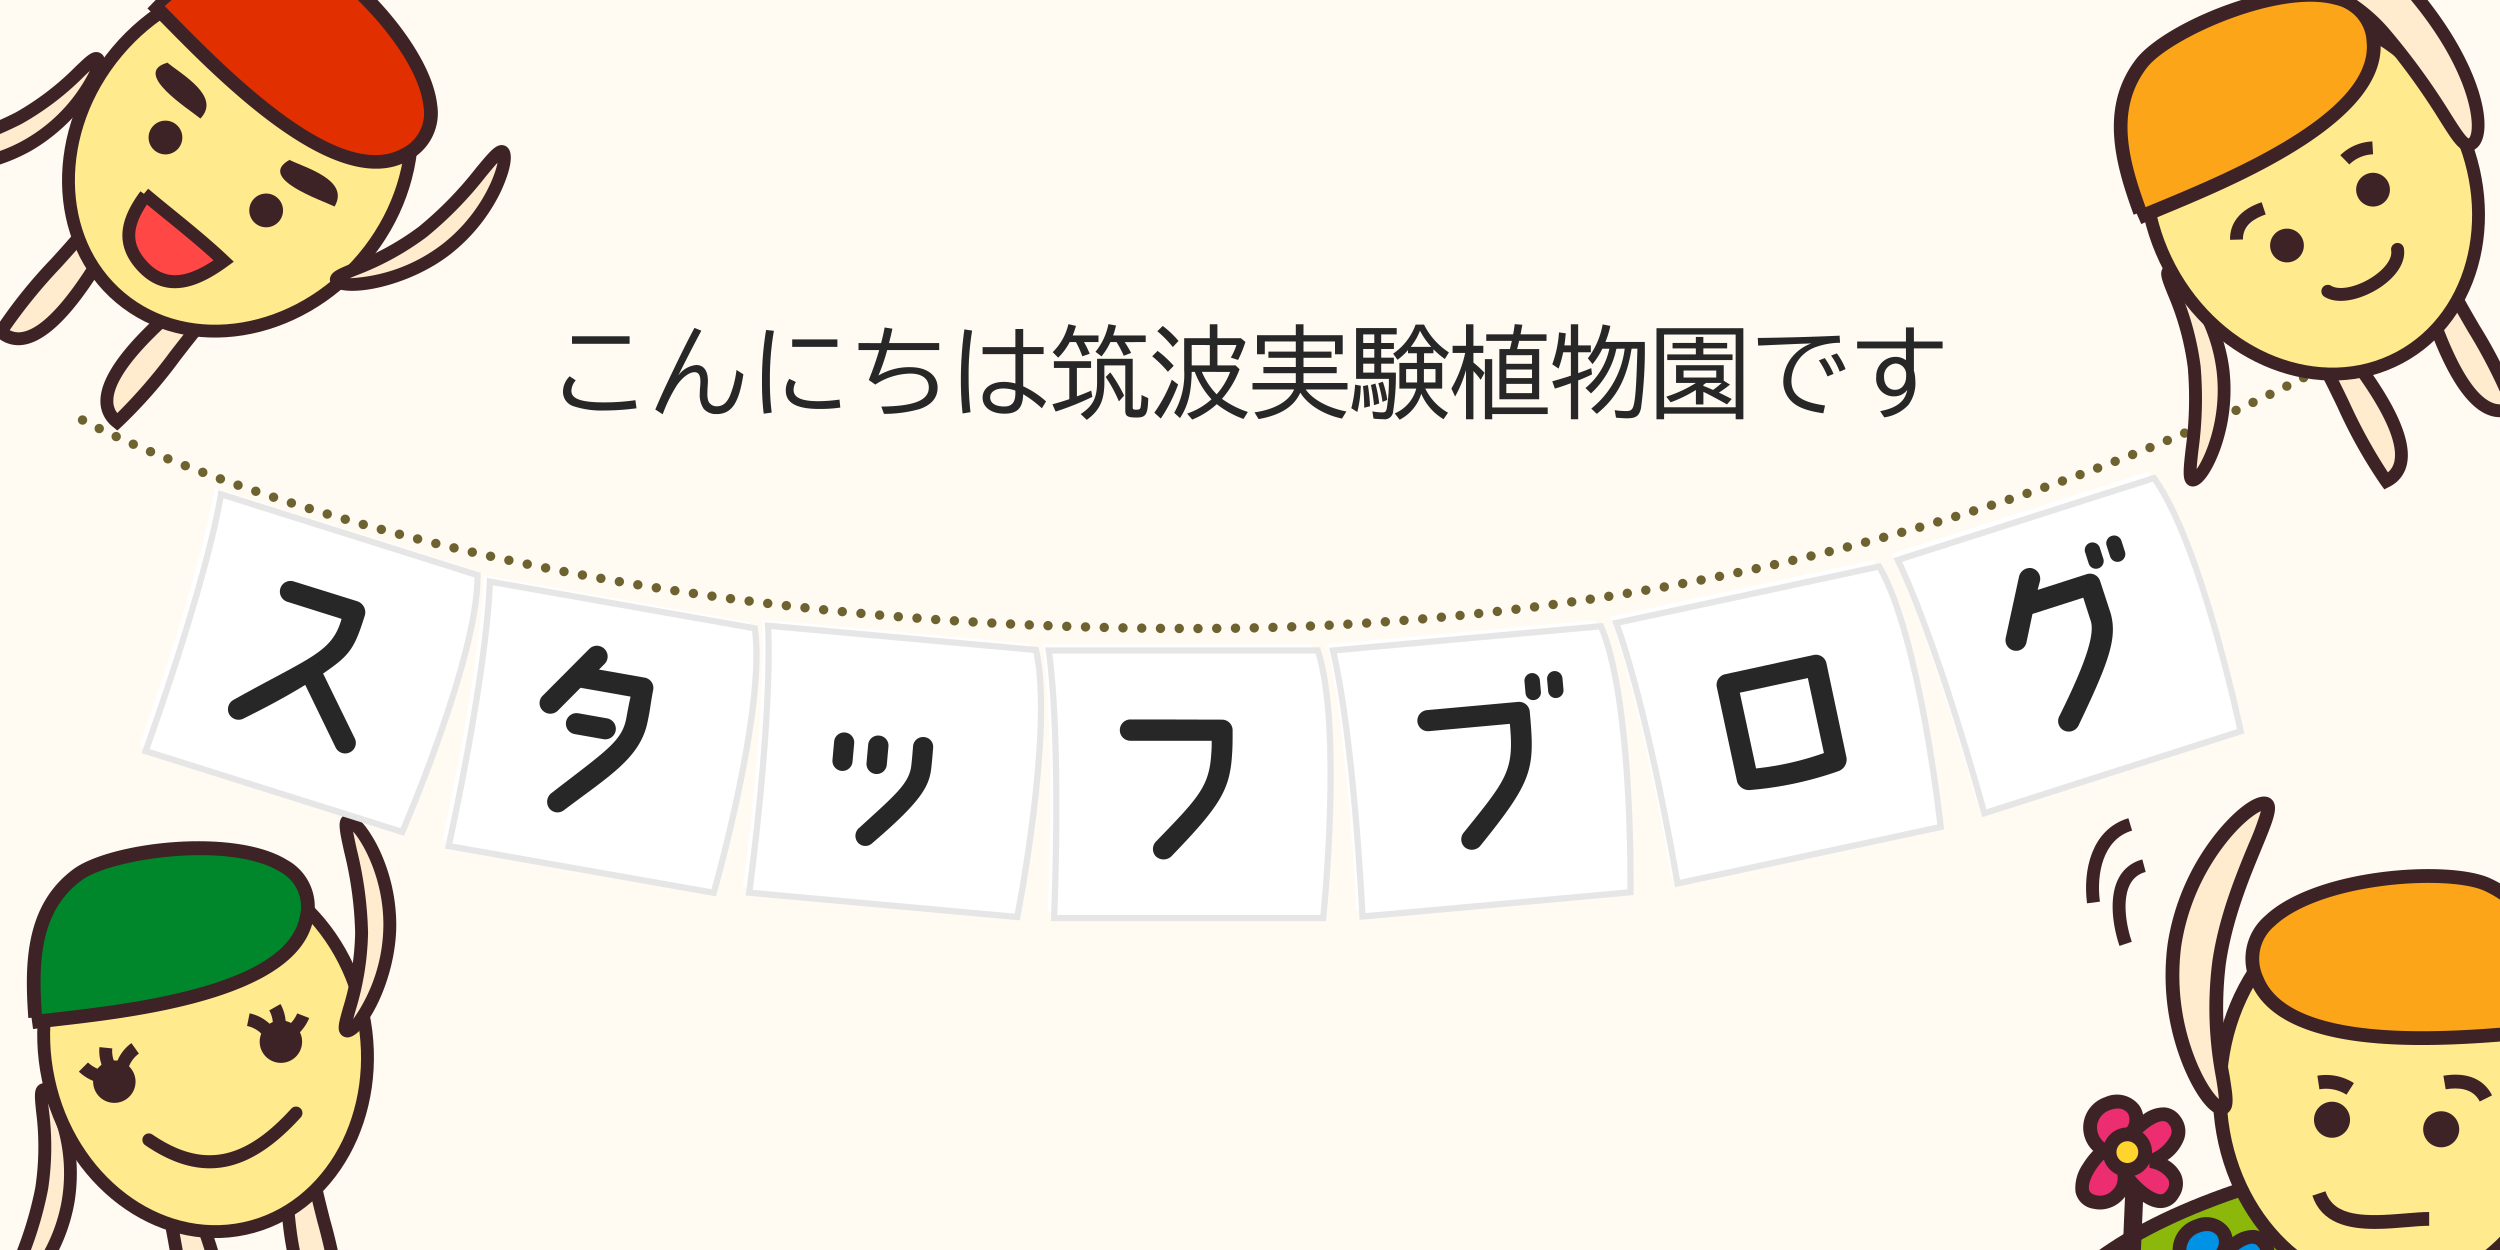 <svg xmlns="http://www.w3.org/2000/svg" xmlns:xlink="http://www.w3.org/1999/xlink" width="400" height="200" viewBox="0 0 400 200">
  <defs>
    <clipPath id="clip-path">
      <rect id="長方形_33477" data-name="長方形 33477" width="400" height="200" transform="translate(1376 3645.434)" fill="#999"/>
    </clipPath>
    <clipPath id="clip-path-2">
      <rect id="長方形_33460" data-name="長方形 33460" width="74.769" height="80.839" fill="none"/>
    </clipPath>
    <clipPath id="clip-path-3">
      <rect id="長方形_33461" data-name="長方形 33461" width="77.416" height="80.845" fill="none"/>
    </clipPath>
    <clipPath id="clip-path-4">
      <rect id="長方形_33462" data-name="長方形 33462" width="71.337" height="89.188" fill="none"/>
    </clipPath>
    <clipPath id="clip-path-5">
      <rect id="長方形_33474" data-name="長方形 33474" width="193.279" height="130.414" fill="none"/>
    </clipPath>
    <filter id="パス_69338" x="19.656" y="75.424" width="60.251" height="61.307" filterUnits="userSpaceOnUse">
      <feOffset dx="1" dy="1" input="SourceAlpha"/>
      <feGaussianBlur stdDeviation="1" result="blur"/>
      <feFlood flood-opacity="0.161"/>
      <feComposite operator="in" in2="blur"/>
      <feComposite in="SourceGraphic"/>
    </filter>
    <filter id="パス_69340" x="68.195" y="89.466" width="56.34" height="56.956" filterUnits="userSpaceOnUse">
      <feOffset dx="1" dy="1" input="SourceAlpha"/>
      <feGaussianBlur stdDeviation="1" result="blur-2"/>
      <feFlood flood-opacity="0.161"/>
      <feComposite operator="in" in2="blur-2"/>
      <feComposite in="SourceGraphic"/>
    </filter>
    <filter id="パス_69342" x="116.322" y="96.567" width="53.75" height="53.692" filterUnits="userSpaceOnUse">
      <feOffset dx="1" dy="1" input="SourceAlpha"/>
      <feGaussianBlur stdDeviation="1" result="blur-3"/>
      <feFlood flood-opacity="0.161"/>
      <feComposite operator="in" in2="blur-3"/>
      <feComposite in="SourceGraphic"/>
    </filter>
    <filter id="パス_69344" x="164.2" y="100.575" width="52.2" height="49.815" filterUnits="userSpaceOnUse">
      <feOffset dx="1" dy="1" input="SourceAlpha"/>
      <feGaussianBlur stdDeviation="1" result="blur-4"/>
      <feFlood flood-opacity="0.161"/>
      <feComposite operator="in" in2="blur-4"/>
      <feComposite in="SourceGraphic"/>
    </filter>
    <filter id="パス_69346" x="209.64" y="96.666" width="54.752" height="53.521" filterUnits="userSpaceOnUse">
      <feOffset dx="1" dy="1" input="SourceAlpha"/>
      <feGaussianBlur stdDeviation="1" result="blur-5"/>
      <feFlood flood-opacity="0.161"/>
      <feComposite operator="in" in2="blur-5"/>
      <feComposite in="SourceGraphic"/>
    </filter>
    <filter id="パス_69348" x="254.897" y="87.072" width="59.153" height="57.877" filterUnits="userSpaceOnUse">
      <feOffset dx="1" dy="1" input="SourceAlpha"/>
      <feGaussianBlur stdDeviation="1" result="blur-6"/>
      <feFlood flood-opacity="0.161"/>
      <feComposite operator="in" in2="blur-6"/>
      <feComposite in="SourceGraphic"/>
    </filter>
    <filter id="パス_69350" x="299.915" y="72.896" width="62.17" height="60.85" filterUnits="userSpaceOnUse">
      <feOffset dx="1" dy="1" input="SourceAlpha"/>
      <feGaussianBlur stdDeviation="1" result="blur-7"/>
      <feFlood flood-opacity="0.161"/>
      <feComposite operator="in" in2="blur-7"/>
      <feComposite in="SourceGraphic"/>
    </filter>
  </defs>
  <g id="スタッフブログ" transform="translate(19155 10306.566)">
    <rect id="長方形_33456" data-name="長方形 33456" width="400" height="200" transform="translate(-19155 -10306.566)" fill="#fffaf2"/>
    <path id="パス_69351" data-name="パス 69351" d="M.243,15.224S60.4,48.585,178.327,48.585,369.96.418,369.96.418" transform="translate(-19142.039 -10254.585)" fill="none" stroke="#6e6230" stroke-linecap="round" stroke-miterlimit="10" stroke-width="1.5" stroke-dasharray="0 3"/>
    <path id="パス_69616" data-name="パス 69616" d="M3.52-11.76v1.2h9.216v-1.2ZM13.664-1.536a35.2,35.2,0,0,1-5.024.352c-3.616,0-5.216-.56-5.216-1.824a2.624,2.624,0,0,1,.7-1.7L3.152-5.36A3.438,3.438,0,0,0,2.08-2.9,2.4,2.4,0,0,0,3.648-.608,14.451,14.451,0,0,0,8.8.112,38.938,38.938,0,0,0,13.84-.24ZM18.032.72A23.947,23.947,0,0,1,20.32-3.952c.928-1.3,1.984-2.064,2.8-2.064.656,0,.944.464.944,1.5a7.179,7.179,0,0,1-.048.864c-.032.4-.048.72-.048,1.008a3.943,3.943,0,0,0,.608,2.464A2.584,2.584,0,0,0,26.64.688c2.416,0,3.6-1.744,4.3-6.368l-1.1-.688a15.743,15.743,0,0,1-1.072,4.176c-.512,1.12-1.152,1.632-2.08,1.632a1.421,1.421,0,0,1-1.344-.816,3.436,3.436,0,0,1-.16-1.264c0-.352.016-.736.048-1.28a6.664,6.664,0,0,0,.032-.7c0-1.648-.672-2.544-1.872-2.544A3.988,3.988,0,0,0,20.5-5.44c1.312-2.64,2.512-4.96,3.712-7.216L23.12-13.1c-.784,1.424-2.048,3.952-3.328,6.624-1.5,3.12-1.968,4.144-2.944,6.432ZM35.472.448a38.711,38.711,0,0,1-.288-5.072,44.71,44.71,0,0,1,.64-8.016l-1.248-.128a47.6,47.6,0,0,0-.656,8.4A40.5,40.5,0,0,0,34.192.624Zm3.28-11.712v1.2h7.232v-1.2ZM46.32-1.632a24.786,24.786,0,0,1-3.392.256c-2.688,0-3.952-.576-3.952-1.792a2.362,2.362,0,0,1,.368-1.28l-1.056-.5a3.236,3.236,0,0,0-.56,1.888c0,1.984,1.744,2.928,5.408,2.928a22.462,22.462,0,0,0,3.312-.224Zm3.04-9.04v1.12h3.312C52.224-8,51.648-6.368,51.008-4.768l1.04.736a10.471,10.471,0,0,1,5.584-1.76c1.888,0,2.976.816,2.976,2.24,0,2.048-2.336,2.976-7.6,3.04L53.44.656A21.251,21.251,0,0,0,59.088-.1c1.92-.64,2.928-1.824,2.928-3.44,0-2-1.712-3.28-4.384-3.28a9.655,9.655,0,0,0-5.088,1.344,30.606,30.606,0,0,0,1.408-4.08h8.32v-1.12H54.24c.272-1.024.416-1.7.544-2.3l-1.248-.192c-.144.816-.3,1.52-.56,2.5Zm25.1-2.256v2.9H69.216v1.12h5.248v4.7a7.249,7.249,0,0,0-1.84-.256c-2.032,0-3.408,1.008-3.408,2.528,0,1.536,1.392,2.56,3.5,2.56,2.064,0,2.944-.912,2.992-3.12A18.342,18.342,0,0,1,78.7-.24l.672-1.1A14.791,14.791,0,0,0,75.712-3.76V-8.912h3.264v-1.12H75.712v-2.9Zm0,10.3c0,1.424-.56,2.1-1.76,2.1-1.44,0-2.272-.528-2.272-1.456,0-.88.816-1.424,2.144-1.424a5.6,5.6,0,0,1,1.888.336ZM67.28.384a49.644,49.644,0,0,1-.3-5.632,43.039,43.039,0,0,1,.56-7.424L66.3-12.864a57.81,57.81,0,0,0-.56,8.192A47.923,47.923,0,0,0,66.016.592ZM87.76-10.832v-1.056H83.632c.192-.48.32-.848.528-1.536L82.944-13.7a9.177,9.177,0,0,1-2.512,4.48l.88.88a9.8,9.8,0,0,0,1.84-2.5h.992A14.213,14.213,0,0,1,85.168-8.56l1.184-.4a14.308,14.308,0,0,0-.912-1.872Zm7.552,0v-1.056H90.1a12.791,12.791,0,0,0,.464-1.6L89.344-13.7A10.015,10.015,0,0,1,87.28-9.28l.96.736a10.463,10.463,0,0,0,1.424-2.288h.992A18.106,18.106,0,0,1,91.808-8.64L92.976-9.1a15.254,15.254,0,0,0-1.024-1.728ZM84.3-6.7h2.272V-7.776H80.624V-6.7h2.464V-1.7c-.944.32-1.936.624-2.7.816L80.9.288a44.435,44.435,0,0,0,5.872-2.352l-.176-1.008c-.784.352-1.2.512-2.288.928ZM93.232-8.16h-5.7v3.744c0,2.512-.672,3.824-2.624,5.1l.976.928C87.952.112,88.7-1.52,88.7-4.416V-7.1h3.344V.1c0,.912.336,1.136,1.776,1.136,1.552,0,1.824-.448,1.9-3.1l-1.072-.5A13.364,13.364,0,0,1,94.512-.48c-.064.368-.208.464-.7.464-.48,0-.576-.064-.576-.4ZM91.856-2.272a23.9,23.9,0,0,0-2.208-3.712l-.736.736a22.047,22.047,0,0,1,2.112,3.9ZM109.7-7.1h-2.912v-3.264h3.04a9.785,9.785,0,0,1-.9,2.016l1.168.368a18.716,18.716,0,0,0,1.168-2.88l-.72-.592h-3.76V-13.68h-1.216v2.224h-4.1v5.1A12.383,12.383,0,0,1,99.872.48l.928.848c1.28-1.936,1.824-4.112,1.872-7.392h.5A13.085,13.085,0,0,0,105.84-1.68a11.129,11.129,0,0,1-3.9,2.288l.816.96A13.224,13.224,0,0,0,106.688-.9a15.227,15.227,0,0,0,4.272,2.368l.7-1.12a15.132,15.132,0,0,1-4.144-2.1,15.371,15.371,0,0,0,2.816-4.736Zm-.88,1.04a11.231,11.231,0,0,1-2.16,3.584A11.716,11.716,0,0,1,104.3-6.064Zm-3.248-4.3V-7.1h-2.9v-3.264Zm-5.008-.656a15.419,15.419,0,0,0-2.528-2.4l-.864.848a17.716,17.716,0,0,1,2.48,2.528ZM99.792-7.04a17.053,17.053,0,0,0-2.576-2.384l-.864.864a19.356,19.356,0,0,1,2.512,2.48ZM97.728,1.408A25.572,25.572,0,0,0,100.5-4.048l-1.008-.768a23.307,23.307,0,0,1-2.8,5.28ZM120.56-10.928h5.04V-8.88h1.232v-3.056H120.56V-13.68h-1.232v1.744H113.12V-8.88h1.248v-2.048h4.96v1.616h-4.384v.992h4.384v1.472h-5.184v.992h5.184v1.568H112.4v1.04h6.656C118.24-1.36,115.984-.064,112.72.416l.656,1.072c3.488-.608,5.712-2.032,6.672-4.24,1.152,1.92,3.712,3.536,6.672,4.16l.7-1.136c-2.944-.576-5.312-1.856-6.512-3.52H127.6v-1.04h-7.04V-5.856h5.312v-.992H120.56V-8.32h4.48v-.992h-4.48ZM143.68.464a8.865,8.865,0,0,1-3.632-3.856h2.7V-7.5h-2.9V-9.04h1.5v-.64a13.878,13.878,0,0,0,1.824,1.552l.656-1.056a11.174,11.174,0,0,1-3.984-4.448h-1.344a9.553,9.553,0,0,1-3.6,4.656l.7.976a9.9,9.9,0,0,0,1.68-1.552v.512H138.7V-7.5h-2.8v4.112h2.7a5.924,5.924,0,0,1-3.44,3.968l.784,1.008a6.933,6.933,0,0,0,3.456-4.16,8.719,8.719,0,0,0,3.568,4.08Zm-4.944-6.976v2.144h-1.76V-6.512Zm1.088,0h1.856v2.144h-1.856Zm-2.112-3.552a9.6,9.6,0,0,0,1.488-2.592,11.758,11.758,0,0,0,1.808,2.592Zm-4.72,4.112V-7.376h2.032v-.96h-2.032V-9.728h2.032v-.96h-2.032v-1.376h2.48v-1.008h-6.5v8.128h5.264l-.016.176a27.344,27.344,0,0,1-.336,4.576c-.128.5-.256.608-.752.608a8.639,8.639,0,0,1-1.552-.16l.176,1.152a13.887,13.887,0,0,0,1.552.1,1.364,1.364,0,0,0,1.6-1.3,36.832,36.832,0,0,0,.432-6.16Zm-2.88-6.112h1.776v1.376h-1.776Zm0,2.336h1.776v1.392h-1.776Zm0,2.352h1.776v1.424h-1.776ZM129.168.352a18.618,18.618,0,0,0,.56-4.208l-.912-.16a19.215,19.215,0,0,1-.608,3.76ZM131.2-.56a27.362,27.362,0,0,0-.336-3.392l-.784.16a29.808,29.808,0,0,1,.192,3.456Zm1.472-.448a21.014,21.014,0,0,0-.608-3.184l-.72.224a27.441,27.441,0,0,1,.5,3.232Zm1.3-.576a16.142,16.142,0,0,0-.72-2.912l-.72.256a19.544,19.544,0,0,1,.672,2.976Zm12.592,3.1h1.184V-6.192a12.4,12.4,0,0,1,1.168,1.408l.608-1.136a16.606,16.606,0,0,0-1.776-1.632V-9.1h1.584V-10.24h-1.584v-3.44H146.56v3.44h-2.144V-9.1h2.016a19.577,19.577,0,0,1-2.208,5.7l.592,1.28a18.946,18.946,0,0,0,1.744-4.24Zm8.176-11.232c.08-.3.24-.992.32-1.312h4.384v-1.04h-4.16c.128-.624.16-.816.288-1.536l-1.216-.1c-.064.528-.16,1.152-.256,1.632h-4.3v1.04h4.1c-.16.688-.24,1.056-.32,1.312h-1.68V-1.68h6.368V-9.712Zm2.384.976V-7.36h-4.112V-8.736Zm-4.112,2.3h4.112v1.36h-4.112Zm0,2.288h4.112v1.488h-4.112ZM150.752-.368V-8.1h-1.168V1.52h1.168V.688h8.88V-.368Zm21.2-9.408a14.487,14.487,0,0,1-5.344,9.584l.88.848c3.184-2.592,4.768-5.568,5.568-10.432h.928l-.016.512c-.128,5.008-.288,7.312-.56,8.448-.192.8-.464,1.024-1.232,1.024a13.572,13.572,0,0,1-1.824-.144l.208,1.2c.576.048,1.312.1,1.744.1,1.456,0,1.968-.368,2.256-1.616a70.852,70.852,0,0,0,.608-10.608h-6.3a13.834,13.834,0,0,0,.784-2.56l-1.232-.24a12.486,12.486,0,0,1-2.368,5.424l.752.928a11.614,11.614,0,0,0,1.568-2.464H169.5a11.058,11.058,0,0,1-3.824,6.288l.88.864a13.18,13.18,0,0,0,4.032-6.992l.048-.16ZM162.3-10.3c.08-.512.128-.912.224-1.936l-1.088-.144a18.207,18.207,0,0,1-1.072,5.1l1.008.688a17.185,17.185,0,0,0,.736-2.608h1.232v3.744c-.992.336-2,.624-2.976.9l.416,1.168c.9-.272,1.52-.48,2.384-.8l.176-.064V1.52h1.168V-4.7c.048-.016.048-.016.128-.048.736-.288,1.456-.608,2.08-.912l-.112-1.008c-.7.288-1.184.48-2.1.8V-9.2h2.032v-1.1h-2.032V-13.68h-1.168V-10.3Zm25.5,5.712V-7.136h-7.632V-4.3h3.184A19.972,19.972,0,0,1,178.592-2.1l.72.9a21.821,21.821,0,0,0,4.032-1.968v2.32h1.2V-2.88l.512.256c.992.512,2.272,1.2,3.264,1.76l.752-.864c-.608-.32-1.44-.736-2.048-1.024l.16-.1A18.434,18.434,0,0,0,188.8-4.032l-.96-.592Zm-.32.288a14.718,14.718,0,0,1-1.392,1.12c-.72-.3-1.024-.448-1.552-.64v-.16c.192-.144.256-.176.432-.32Zm-6.112-1.984h5.232v1.12h-5.232Zm1.968-4.416h-3.728v.88h3.728v.96h-4.576v.9h10.448v-.9h-4.672v-.96h3.808v-.88h-3.808v-.96h-1.2Zm7.6-2.352h-13.9V1.52h1.216v-.9h11.456v.9h1.232Zm-12.688,1.008h11.456V-.4H178.256Zm15.056,1.776.7-.032,2.512-.112c.752-.032,1.536-.064,2.4-.1.72-.032,1.44-.064,2.16-.08l.752-.032a7.112,7.112,0,0,0-2.864,1.92,6.212,6.212,0,0,0-1.632,4,4.352,4.352,0,0,0,1.44,3.472c.944.88,2.56,1.456,4.96,1.792l.272-1.248c-3.872-.544-5.376-1.664-5.376-3.968A5.849,5.849,0,0,1,202.7-10.1a11.983,11.983,0,0,1,3.712-.624l-.08-1.136c-4.064.192-8.928.32-13.088.368Zm12.064,4.528a12.78,12.78,0,0,0-1.408-2.528l-.944.368a12.516,12.516,0,0,1,1.376,2.56Zm1.92-.768A10.579,10.579,0,0,0,205.9-9.024l-.928.352A11.073,11.073,0,0,1,206.352-6.1Zm9.664-6.672v2.256h-7.808v1.1h7.808v1.9a2.741,2.741,0,0,0-1.68-.544,3.079,3.079,0,0,0-3.072,3.184,2.805,2.805,0,0,0,2.88,3.136,2.539,2.539,0,0,0,2.08-1.04c-.336,1.84-1.68,2.9-4.336,3.408l.656.992A6.492,6.492,0,0,0,217.36-.8a5.872,5.872,0,0,0,1.088-3.936,5.376,5.376,0,0,0-.224-1.52V-9.824h4.592v-1.1h-4.592v-2.256Zm.032,7.824c0,1.264-.736,2.16-1.744,2.16-1.1,0-1.792-.8-1.792-2.08a2,2,0,0,1,1.84-2.128,1.74,1.74,0,0,1,1.7,1.792Z" transform="translate(-19067 -10241)" fill="#272727"/>
    <g id="マスクグループ_9" data-name="マスクグループ 9" transform="translate(-20531 -13952)" clip-path="url(#clip-path)">
      <g id="グループ_65246" data-name="グループ 65246">
        <g id="グループ_65230" data-name="グループ 65230" transform="matrix(0.978, -0.208, 0.208, 0.978, 1362.53, 3788.428)">
          <g id="グループ_65229" data-name="グループ 65229" transform="translate(0 0)" clip-path="url(#clip-path-2)">
            <path id="パス_69197" data-name="パス 69197" d="M8.847,15.417c-3.419,8.641-10.1,15.324-8.642,15.9S9.158,26.9,12.582,18.254,14.045.607,12.591.032s-.32,6.75-3.743,15.385" transform="translate(1.03 34.936)" fill="#ffebce"/>
            <path id="パス_69198" data-name="パス 69198" d="M1.5,33.423a1.773,1.773,0,0,1-.646-.114,1.316,1.316,0,0,1-.792-.852c-.315-1.02.54-2.276,2.411-5.026A59,59,0,0,0,8.918,16.07h0A43.78,43.78,0,0,0,11.571,4.208c.265-2.416.387-3.518,1.213-4.017A1.351,1.351,0,0,1,14,.1c1.934.764,2.4,5.944,2.473,6.975a29.36,29.36,0,0,1-1.9,12.587A28.536,28.536,0,0,1,7.38,30.039c-.673.611-3.836,3.384-5.879,3.384m9.336-16.593h0A60.841,60.841,0,0,1,4.181,28.59c-.585.861-1.217,1.79-1.639,2.488,2.265-1.136,7.412-5.355,10.112-12.171a26.11,26.11,0,0,0,1.1-15.628c-.047.372-.09.772-.131,1.155a45.634,45.634,0,0,1-2.785,12.4" transform="translate(0.001 33.903)" fill="#3d2226"/>
            <path id="パス_69199" data-name="パス 69199" d="M5.582.195c0,6.841.833,13.763-.14,20.589C-2.739,20.876.631,3.316.989.251A7.676,7.676,0,0,1,4.628.195" transform="translate(47.217 58.124)" fill="#ffebce"/>
            <path id="パス_69200" data-name="パス 69200" d="M6.412,22.848a5.172,5.172,0,0,1-4.063-1.8C-1.269,16.919.207,6.7.837,2.335c.072-.5.129-.893.161-1.172L1.084.44,1.792.277a7.854,7.854,0,0,1,3.5-.145L5.795.2,5.664,1.227H7.648c0,2.136.084,4.329.166,6.449A79.722,79.722,0,0,1,7.5,21.961l-.125.876-.885.011ZM2.949,2.149c-.021.149-.045.31-.069.482C2.34,6.362.909,16.274,3.9,19.689A3.044,3.044,0,0,0,5.582,20.7,84.283,84.283,0,0,0,5.753,7.754C5.678,5.808,5.6,3.8,5.588,1.815l-.056.435-.55-.078a5.484,5.484,0,0,0-2.033-.024" transform="translate(46.182 57.092)" fill="#3d2226"/>
            <path id="パス_69201" data-name="パス 69201" d="M.332.193c0,6.841-.833,13.761.14,20.584,8.176.1,4.806-17.463,4.449-20.528A7.741,7.741,0,0,0,1.282.193" transform="translate(28.672 59.029)" fill="#ffebce"/>
            <path id="パス_69202" data-name="パス 69202" d="M1.571,22.843H1.491l-.885-.011-.125-.876A79.678,79.678,0,0,1,.166,7.675c.081-2.12.165-4.312.165-6.449H2.312L2.184.2,2.7.131A7.8,7.8,0,0,1,6.183.277l.71.164.084.722c.032.278.089.678.162,1.175.629,4.364,2.1,14.584-1.512,18.71a5.169,5.169,0,0,1-4.057,1.8m.82-20.981c-.014,1.97-.09,3.96-.164,5.892A84.2,84.2,0,0,0,2.4,20.694a3.044,3.044,0,0,0,1.679-1.006C7.066,16.277,5.635,6.364,5.1,2.632c-.025-.173-.047-.333-.069-.484a5.518,5.518,0,0,0-2.02.024c-.178.026-.364.053-.567.078Z" transform="translate(27.642 57.996)" fill="#3d2226"/>
            <path id="パス_69203" data-name="パス 69203" d="M51.429,29.841c0,16.477-11.513,29.84-25.715,29.84S0,46.318,0,29.841,11.514,0,25.714,0,51.429,13.359,51.429,29.841" transform="translate(14.563 3.67)" fill="#ffeb8e"/>
            <path id="パス_69204" data-name="パス 69204" d="M26.745,61.745C12,61.745,0,47.9,0,30.873S12,0,26.745,0,53.492,13.85,53.492,30.873s-12,30.872-26.747,30.872m0-59.681c-13.61,0-24.682,12.923-24.682,28.809S13.135,59.681,26.745,59.681,51.429,46.758,51.429,30.873,40.356,2.064,26.745,2.064" transform="translate(13.532 2.638)" fill="#3d2226"/>
            <path id="パス_69205" data-name="パス 69205" d="M0,22.845c9.868.767,41.361,5.345,46.485-7.339C52.213,1.312,19.754-2.3,11.963,1.3,3.628,5.139,1.79,13.912.633,22.211" transform="translate(13.928 1.14)" fill="#00872c"/>
            <path id="パス_69206" data-name="パス 69206" d="M22.014,26.509c-6.646,0-13.2-.629-17.878-1.079-1.456-.141-2.728-.263-3.762-.343L.515,23.27,0,23.2C1.171,14.8,3.158,5.493,11.96,1.432,18.529-1.595,38.469.125,45.768,7.08a8.519,8.519,0,0,1,2.2,9.979c-3.082,7.628-14.653,9.45-25.954,9.45M2.253,23.033c.646.059,1.346.128,2.094.2,12.105,1.166,37.3,3.586,41.574-7a6.306,6.306,0,0,0-1.675-7.554C37.451,2.207,18.221.978,12.885,3.44,5.244,6.962,3.4,15,2.253,23.033" transform="translate(13.47 0)" fill="#3d2226"/>
            <path id="パス_69207" data-name="パス 69207" d="M5.753,18.028C7.727,8.95,5.9-.323,7.433.009s4.972,8.662,3,17.743S1.817,33.225.286,32.893s3.492-5.784,5.467-14.865" transform="translate(62.712 2.964)" fill="#ffebce"/>
            <path id="パス_69208" data-name="パス 69208" d="M1.407,34.965a1.51,1.51,0,0,1-.3-.031,1.35,1.35,0,0,1-.964-.752c-.409-.875.107-1.86,1.233-4.016A43.825,43.825,0,0,0,5.781,18.841,59.145,59.145,0,0,0,6.759,5.82C6.737,2.491,6.727.971,7.556.3A1.308,1.308,0,0,1,8.689.033c2.039.442,3.354,5.369,3.6,6.351A28.532,28.532,0,0,1,12.475,19c-1.826,8.4-8.19,15.961-11.068,15.961M8.844,2.9c-.035.808-.027,1.894-.021,2.9A60.854,60.854,0,0,1,7.8,19.28,45.6,45.6,0,0,1,3.2,31.121c-.2.377-.4.773-.586,1.137a26.429,26.429,0,0,0,7.844-13.693C11.993,11.5,10.151,5.216,8.844,2.9" transform="translate(61.676 1.93)" fill="#3d2226"/>
            <path id="パス_69209" data-name="パス 69209" d="M6.789,3.388A3.394,3.394,0,1,1,3.395,0,3.392,3.392,0,0,1,6.789,3.388" transform="translate(48.823 31.918)" fill="#3d2226"/>
            <path id="パス_69210" data-name="パス 69210" d="M2.858,2.858A5.593,5.593,0,0,0,0,0" transform="translate(47.853 30.783)" fill="#fff"/>
            <path id="パス_69211" data-name="パス 69211" d="M2.331,4.233A4.547,4.547,0,0,0,0,1.892L.821,0A6.66,6.66,0,0,1,4.208,3.376Z" transform="translate(47.443 29.836)" fill="#3d2226"/>
            <path id="パス_69212" data-name="パス 69212" d="M0,4.029A5.585,5.585,0,0,0,.275,0" transform="translate(52.145 29.717)" fill="#fff"/>
            <path id="パス_69213" data-name="パス 69213" d="M1.88,4.769,0,3.918A4.529,4.529,0,0,0,.232.627L2.2,0A6.643,6.643,0,0,1,1.88,4.769" transform="translate(51.205 29.404)" fill="#3d2226"/>
            <path id="パス_69214" data-name="パス 69214" d="M0,2.535A6.282,6.282,0,0,0,3.686,0" transform="translate(52.885 31.991)" fill="#fff"/>
            <path id="パス_69215" data-name="パス 69215" d="M.546,4.1,0,2.106A5.24,5.24,0,0,0,3.1,0L4.824,1.128A7.361,7.361,0,0,1,.546,4.1" transform="translate(52.612 31.426)" fill="#3d2226"/>
            <path id="パス_69216" data-name="パス 69216" d="M0,3.394A3.393,3.393,0,1,0,3.391,0,3.391,3.391,0,0,0,0,3.394" transform="translate(21.424 32.635)" fill="#3d2226"/>
            <path id="パス_69217" data-name="パス 69217" d="M0,2.854A5.614,5.614,0,0,1,2.863,0" transform="translate(26.324 31.506)" fill="#fff"/>
            <path id="パス_69218" data-name="パス 69218" d="M1.875,4.231,0,3.368A6.692,6.692,0,0,1,3.39,0l.82,1.892A4.572,4.572,0,0,0,1.875,4.231" transform="translate(25.386 30.56)" fill="#3d2226"/>
            <path id="パス_69219" data-name="パス 69219" d="M.526,4.029A5.6,5.6,0,0,1,.255,0" transform="translate(24.363 30.441)" fill="#fff"/>
            <path id="パス_69220" data-name="パス 69220" d="M.614,4.767A6.673,6.673,0,0,1,.3,0L2.266.629A4.549,4.549,0,0,0,2.5,3.922Z" transform="translate(23.334 30.126)" fill="#3d2226"/>
            <path id="パス_69221" data-name="パス 69221" d="M3.686,2.533A6.258,6.258,0,0,1,0,0" transform="translate(20.463 32.712)" fill="#fff"/>
            <path id="パス_69222" data-name="パス 69222" d="M4.28,4.091A7.233,7.233,0,0,1,0,1.125L1.731,0A5.212,5.212,0,0,0,4.824,2.1Z" transform="translate(19.598 32.148)" fill="#3d2226"/>
            <path id="パス_69223" data-name="パス 69223" d="M12.385,7.79c-4.3,0-8.248-2.012-12.1-6.047A1.032,1.032,0,1,1,1.778.318C8.446,7.306,15.2,7.475,24.351.88a1.031,1.031,0,1,1,1.206,1.674C20.715,6.043,16.394,7.79,12.385,7.79" transform="translate(27.255 45.265)" fill="#3d2226"/>
          </g>
        </g>
        <g id="グループ_65232" data-name="グループ 65232" transform="translate(1404.696 3618.308) rotate(40)">
          <g id="グループ_65231" data-name="グループ 65231" transform="translate(0 0)" clip-path="url(#clip-path-3)">
            <path id="パス_69224" data-name="パス 69224" d="M8.845,15.419c-3.419,8.64-10.1,15.324-8.64,15.9S9.156,26.9,12.577,18.258,14.046.611,12.592.032s-.323,6.749-3.747,15.386" transform="translate(1.03 36.42)" fill="#ffebce"/>
            <path id="パス_69225" data-name="パス 69225" d="M1.5,33.425a1.775,1.775,0,0,1-.647-.114,1.316,1.316,0,0,1-.792-.852c-.315-1.02.54-2.277,2.412-5.029A59.188,59.188,0,0,0,8.916,16.071h0A43.852,43.852,0,0,0,11.57,4.212c.265-2.419.387-3.521,1.214-4.021A1.357,1.357,0,0,1,14,.1c2.573,1.025,3.845,11.279.563,19.566A28.5,28.5,0,0,1,7.379,30.041c-.672.612-3.834,3.384-5.877,3.384M10.835,16.83h0A60.893,60.893,0,0,1,4.182,28.589c-.586.862-1.22,1.794-1.642,2.493C4.8,29.948,9.949,25.73,12.648,18.911A26.107,26.107,0,0,0,13.753,3.278c-.047.373-.09.776-.133,1.161A45.641,45.641,0,0,1,10.835,16.83" transform="translate(0.001 35.387)" fill="#3d2226"/>
            <path id="パス_69226" data-name="パス 69226" d="M5.58.195c0,6.841.833,13.763-.142,20.584C-2.739,20.876.634,3.315.983.248A7.767,7.767,0,0,1,4.63.195" transform="translate(47.772 58.126)" fill="#ffebce"/>
            <path id="パス_69227" data-name="パス 69227" d="M6.4,22.843a5.163,5.163,0,0,1-4.054-1.793C-1.26,16.938.2,6.73.826,2.372.9,1.86.959,1.448.992,1.163L1.074.438,1.785.274A7.876,7.876,0,0,1,5.266.129L5.791.2,5.664,1.227H7.646c0,2.135.083,4.325.165,6.443a79.632,79.632,0,0,1-.318,14.287l-.125.875-.885.011ZM2.943,2.146c-.022.16-.047.333-.074.518C2.336,6.391.917,16.29,3.9,19.689a3.046,3.046,0,0,0,1.676,1.006A84.136,84.136,0,0,0,5.749,7.748C5.675,5.82,5.6,3.832,5.584,1.864l-.047.387c-.206-.026-.394-.053-.574-.079a5.551,5.551,0,0,0-2.021-.025" transform="translate(46.738 57.092)" fill="#3d2226"/>
            <path id="パス_69228" data-name="パス 69228" d="M.331.2c0,6.843-.833,13.761.142,20.587C8.649,20.874,5.282,3.314,4.928.248A7.747,7.747,0,0,0,1.282.2" transform="translate(29.223 59.031)" fill="#ffebce"/>
            <path id="パス_69229" data-name="パス 69229" d="M1.57,22.847H1.492l-.883-.01-.125-.875A79.67,79.67,0,0,1,.165,7.673C.247,5.555.33,3.364.33,1.228H2.312L2.182.2,2.7.132a7.84,7.84,0,0,1,3.49.144L6.9.438l.083.724c.032.28.09.683.162,1.185.628,4.363,2.1,14.58-1.518,18.7a5.17,5.17,0,0,1-4.058,1.8M2.391,1.856c-.015,1.971-.09,3.962-.165,5.9A84.147,84.147,0,0,0,2.4,20.7a3.062,3.062,0,0,0,1.676-1.007C7.065,16.28,5.64,6.37,5.1,2.638c-.024-.176-.048-.339-.069-.491A5.6,5.6,0,0,0,3,2.172c-.176.026-.362.055-.563.079Z" transform="translate(28.192 57.997)" fill="#3d2226"/>
            <path id="パス_69230" data-name="パス 69230" d="M51.428,29.835c0,16.482-11.514,29.842-25.711,29.842S0,46.317,0,29.835,11.514,0,25.716,0,51.428,13.359,51.428,29.835" transform="translate(15.115 3.673)" fill="#ffeb8e"/>
            <path id="パス_69231" data-name="パス 69231" d="M26.747,61.742C12,61.742,0,47.89,0,30.867S12,0,26.747,0,53.491,13.848,53.491,30.867s-12,30.874-26.744,30.875m0-59.677c-13.611,0-24.684,12.921-24.684,28.8s11.073,28.81,24.684,28.81,24.679-12.924,24.679-28.81-11.071-28.8-24.679-28.8" transform="translate(14.083 2.641)" fill="#3d2226"/>
            <path id="パス_69232" data-name="パス 69232" d="M0,22.848c9.875.766,41.366,5.345,46.484-7.344C52.215,1.312,19.753-2.3,11.963,1.3,3.633,5.141,1.8,13.913.637,22.212" transform="translate(14.478 1.14)" fill="#e22f00"/>
            <path id="パス_69233" data-name="パス 69233" d="M22.014,26.51c-6.644,0-13.193-.629-17.873-1.079-1.457-.141-2.733-.263-3.769-.343L.513,23.27,0,23.2C1.173,14.8,3.162,5.494,11.958,1.434,18.53-1.6,38.469.125,45.767,7.08a8.518,8.518,0,0,1,2.2,9.978c-3.078,7.63-14.649,9.453-25.951,9.453M2.254,23.034c.646.059,1.348.128,2.1.2,12.105,1.163,37.3,3.583,41.565-7a6.306,6.306,0,0,0-1.673-7.553C37.449,2.2,18.215.976,12.882,3.441,5.246,6.963,3.4,15.006,2.254,23.034" transform="translate(14.021 0.001)" fill="#3d2226"/>
            <path id="パス_69234" data-name="パス 69234" d="M5.751,18.029C7.726,8.95,5.9-.322,7.435.009S12.4,8.671,10.43,17.753,1.817,33.224.286,32.892s3.492-5.784,5.465-14.862" transform="translate(65.36 6.13)" fill="#ffebce"/>
            <path id="パス_69235" data-name="パス 69235" d="M1.407,34.962a1.488,1.488,0,0,1-.3-.031,1.346,1.346,0,0,1-.965-.75c-.409-.875.105-1.859,1.232-4.015A43.8,43.8,0,0,0,5.78,18.841,59.133,59.133,0,0,0,6.76,5.822C6.737,2.491,6.729.972,7.558.3A1.326,1.326,0,0,1,8.69.032c2.039.442,3.353,5.369,3.6,6.353A28.536,28.536,0,0,1,12.474,19C10.649,27.4,4.285,34.962,1.407,34.962M7.8,19.279h0A45.607,45.607,0,0,1,3.2,31.123c-.2.374-.4.768-.584,1.131a26.411,26.411,0,0,0,7.842-13.689C11.993,11.507,10.15,5.215,8.845,2.9c-.036.809-.028,1.9-.022,2.907A60.831,60.831,0,0,1,7.8,19.279" transform="translate(64.323 5.099)" fill="#3d2226"/>
            <path id="パス_69236" data-name="パス 69236" d="M.333.218C3.5.205,10.778-1.276,10.446,3.662,8.175,3.664-2.757,5.217.654.218" transform="translate(21.764 29.484)" fill="#3d2226"/>
            <path id="パス_69237" data-name="パス 69237" d="M0,1.692c3.077-.753,9.806-3.9,10.638.981C8.433,3.207-1.835,7.277.306,1.616" transform="translate(47.066 27.457)" fill="#3d2226"/>
            <path id="パス_69238" data-name="パス 69238" d="M5.4,2.7A2.7,2.7,0,1,1,2.7,0,2.7,2.7,0,0,1,5.4,2.7" transform="translate(27.178 36.365)" fill="#3d2226"/>
            <path id="パス_69239" data-name="パス 69239" d="M5.4,2.7A2.7,2.7,0,1,1,2.7,0,2.7,2.7,0,0,1,5.4,2.7" transform="translate(47.018 34.942)" fill="#3d2226"/>
            <path id="パス_69240" data-name="パス 69240" d="M0,.105c5.537,0,11.191-.271,16.7.057-1.292,5.189-3.666,9.928-9.829,8.927C1.916,8.288.654,4.628.343.105" transform="translate(33.026 48.049)" fill="#ff4746"/>
            <path id="パス_69241" data-name="パス 69241" d="M9.191,11.291a11.258,11.258,0,0,1-1.8-.151C1.379,10.166.282,5.32,0,1.208l.686-.047V.1C2.4.1,4.131.079,5.862.053c3.814-.058,7.753-.118,11.586.112l1.239.073-.3,1.206c-1.078,4.329-3.2,9.848-9.2,9.848M2.157,2.163C2.66,6.57,4.276,8.544,7.722,9.1c4.179.679,6.712-1.409,8.336-6.945-3.364-.146-6.815-.094-10.164-.042q-1.872.03-3.737.047" transform="translate(32.339 47.017)" fill="#3d2226"/>
          </g>
        </g>
        <g id="グループ_65234" data-name="グループ 65234" transform="translate(1691.31 3657.924) rotate(-28)">
          <g id="グループ_65233" data-name="グループ 65233" clip-path="url(#clip-path-4)">
            <path id="パス_69242" data-name="パス 69242" d="M8.847,15.418C5.428,24.058-1.251,30.743.2,31.319S9.158,26.9,12.581,18.258,14.05.61,12.59.032s-.32,6.749-3.743,15.386" transform="translate(1.031 42.176)" fill="#ffebce"/>
            <path id="パス_69243" data-name="パス 69243" d="M1.5,33.425a1.765,1.765,0,0,1-.648-.115,1.314,1.314,0,0,1-.789-.851C-.25,31.44.6,30.183,2.475,27.433A59.187,59.187,0,0,0,8.918,16.071,43.791,43.791,0,0,0,11.571,4.209c.264-2.416.384-3.518,1.211-4.017A1.35,1.35,0,0,1,14,.1c2.576,1.021,3.851,11.274.571,19.566A28.555,28.555,0,0,1,7.38,30.041c-.674.611-3.837,3.384-5.879,3.384M10.837,16.83A61.024,61.024,0,0,1,4.182,28.593c-.586.861-1.219,1.79-1.639,2.488,2.262-1.136,7.409-5.354,10.109-12.17a26.1,26.1,0,0,0,1.1-15.633c-.047.372-.09.774-.134,1.157a45.576,45.576,0,0,1-2.783,12.4" transform="translate(0.001 41.145)" fill="#3d2226"/>
            <path id="パス_69244" data-name="パス 69244" d="M5.582.194c0,6.842.833,13.762-.144,20.585C-2.737,20.876.631,3.311.987.247A7.794,7.794,0,0,1,4.632.194" transform="translate(46.507 66.474)" fill="#ffebce"/>
            <path id="パス_69245" data-name="パス 69245" d="M6.406,22.844a5.166,5.166,0,0,1-4.057-1.8C-1.267,16.924.206,6.7.834,2.336c.072-.5.129-.9.162-1.176L1.081.436l.71-.162A7.881,7.881,0,0,1,5.264.128c.166.025.341.05.53.074L5.666,1.226H7.649c0,2.135.083,4.325.165,6.444A79.638,79.638,0,0,1,7.5,21.958l-.125.875-.885.011ZM2.946,2.147c-.021.149-.043.311-.069.484C2.34,6.362.91,16.277,3.9,19.688A3.051,3.051,0,0,0,5.579,20.7,84.139,84.139,0,0,0,5.752,7.748c-.074-1.927-.15-3.914-.165-5.88L5.54,2.25c-.206-.026-.4-.053-.577-.079a5.589,5.589,0,0,0-2.017-.024" transform="translate(45.473 65.441)" fill="#3d2226"/>
            <path id="パス_69246" data-name="パス 69246" d="M.33.2c0,6.84-.831,13.761.145,20.582C8.651,20.874,5.281,3.312,4.926.25A7.647,7.647,0,0,0,1.284.2" transform="translate(27.961 67.377)" fill="#ffebce"/>
            <path id="パス_69247" data-name="パス 69247" d="M1.574,22.844H1.493L.61,22.833l-.125-.875A79.361,79.361,0,0,1,.166,7.664C.248,5.549.33,3.361.33,1.229H2.315L2.183.205,2.689.132a7.852,7.852,0,0,1,3.5.145L6.9.439l.083.724c.033.28.09.681.162,1.183.629,4.361,2.1,14.577-1.514,18.7a5.167,5.167,0,0,1-4.057,1.8M2.39,1.807C2.378,3.791,2.3,5.8,2.227,7.742A84.047,84.047,0,0,0,2.4,20.694a3.058,3.058,0,0,0,1.68-1.006C7.068,16.278,5.64,6.369,5.1,2.64c-.024-.176-.048-.341-.071-.493A5.5,5.5,0,0,0,3,2.173l-.548.079Z" transform="translate(26.929 66.345)" fill="#3d2226"/>
            <path id="パス_69248" data-name="パス 69248" d="M51.428,29.837c0,16.482-11.509,29.841-25.711,29.841S0,46.319,0,29.837,11.514,0,25.716,0,51.428,13.357,51.428,29.837" transform="translate(13.851 12.019)" fill="#ffeb8e"/>
            <path id="パス_69249" data-name="パス 69249" d="M26.749,61.743C12,61.743,0,47.893,0,30.87S12,0,26.749,0,53.492,13.849,53.492,30.87s-12,30.873-26.744,30.873m0-59.679C13.138,2.064,2.064,14.986,2.064,30.87S13.138,59.679,26.749,59.679,51.428,46.755,51.428,30.87,40.357,2.064,26.749,2.064" transform="translate(12.819 10.987)" fill="#3d2226"/>
            <path id="パス_69250" data-name="パス 69250" d="M0,22.848c9.876.766,41.368,5.343,46.484-7.341C52.215,1.313,19.757-2.3,11.969,1.3,3.638,5.137,1.8,13.912.637,22.213" transform="translate(13.214 9.487)" fill="#fca518"/>
            <path id="パス_69251" data-name="パス 69251" d="M22.009,26.511c-6.64,0-13.186-.629-17.865-1.078-1.46-.141-2.736-.263-3.773-.343l.141-1.818L0,23.2C1.173,14.8,3.162,5.492,11.963,1.434c6.568-3.029,26.5-1.308,33.8,5.645a8.52,8.52,0,0,1,2.2,9.982c-3.078,7.628-14.653,9.45-25.956,9.45M2.254,23.035c.647.059,1.351.128,2.1.2,12.107,1.161,37.294,3.58,41.561-7a6.306,6.306,0,0,0-1.675-7.556C37.448,2.206,18.219.98,12.887,3.44,5.246,6.961,3.4,15.006,2.254,23.035" transform="translate(12.758 8.347)" fill="#3d2226"/>
            <path id="パス_69252" data-name="パス 69252" d="M25.574,19.888C22.118,4.222,3.079-.562.3.051s14.736,8,18.192,23.663,1.461,22.756,4.246,22.143,6.288-10.3,2.837-25.969" transform="translate(43.299 1.028)" fill="#ffebce"/>
            <path id="パス_69253" data-name="パス 69253" d="M23.467,47.954a1.885,1.885,0,0,1-1.144-.368c-1.09-.81-1.228-2.623-1.5-6.236a109.613,109.613,0,0,0-2.3-16.385C16.231,14.594,7.317,7.8,3.033,4.53.687,2.741-.191,2.072.034,1.057A1.305,1.305,0,0,1,1.113.071C2.883-.313,8.569.85,14.22,3.99c5.05,2.806,11.475,7.982,13.4,16.7h0c3.437,15.6.207,26.354-3.623,27.2a2.514,2.514,0,0,1-.528.059M3.38,2.2c.294.229.6.466.9.694,4.48,3.415,13.8,10.522,16.253,21.631a111.7,111.7,0,0,1,2.341,16.673c.165,2.151.335,4.376.69,4.747,1.652-.429,5.55-8.859,2.037-24.8C23.845,13.166,17.9,8.395,13.218,5.794A32.66,32.66,0,0,0,3.38,2.2" transform="translate(42.262 0)" fill="#3d2226"/>
            <path id="パス_69254" data-name="パス 69254" d="M5.4,2.7A2.7,2.7,0,1,1,2.7,0,2.7,2.7,0,0,1,5.4,2.7" transform="translate(29.406 44.715)" fill="#3d2226"/>
            <path id="パス_69255" data-name="パス 69255" d="M5.4,2.692A2.7,2.7,0,1,1,2.7,0,2.7,2.7,0,0,1,5.4,2.692" transform="translate(45.756 43.29)" fill="#3d2226"/>
            <path id="パス_69256" data-name="パス 69256" d="M0,2.528C1.159.2,3.629-.293,6.192.144" transform="translate(25.414 40.269)" fill="#fff"/>
            <path id="パス_69257" data-name="パス 69257" d="M1.846,4.022,0,3.1C1.24.615,3.834-.431,7.289.162L6.94,2.194c-1.757-.3-4.069-.226-5.094,1.828" transform="translate(24.491 39.234)" fill="#3d2226"/>
            <path id="パス_69258" data-name="パス 69258" d="M0,.275A6.73,6.73,0,0,1,4.84.681" transform="translate(46.71 39.382)" fill="#fff"/>
            <path id="パス_69259" data-name="パス 69259" d="M4.7,2.651A5.675,5.675,0,0,0,.584,2.3L0,.317A7.764,7.764,0,0,1,5.561.775Z" transform="translate(46.417 38.349)" fill="#3d2226"/>
            <path id="パス_69260" data-name="パス 69260" d="M7.329,5.164c-2.842,0-5.952-.85-7.185-2.922A1.032,1.032,0,0,1,1.919,1.187c.8,1.354,3.726,2.165,6.67,1.847,2.355-.255,4.062-1.147,4.453-2.327A1.031,1.031,0,0,1,15,1.357c-.658,1.986-2.972,3.38-6.189,3.73a13.7,13.7,0,0,1-1.481.078" transform="translate(33.407 55.238)" fill="#3d2226"/>
          </g>
        </g>
        <g id="グループ_65244" data-name="グループ 65244" transform="translate(1699.527 3772.883)">
          <g id="グループ_65243" data-name="グループ 65243" clip-path="url(#clip-path-5)">
            <path id="パス_69264" data-name="パス 69264" d="M5.1,287.424c0,20.8,42.774,37.653,95.537,37.653s95.537-16.858,95.537-37.653-42.773-37.653-95.537-37.653S5.1,266.629,5.1,287.424" transform="translate(-3.996 -195.766)" fill="#8cb80c"/>
            <path id="パス_69265" data-name="パス 69265" d="M96.639,322.183c-25.654,0-49.789-3.944-67.959-11.1C10.186,303.788,0,293.969,0,283.427s10.186-20.362,28.681-27.651c18.17-7.161,42.305-11.105,67.959-11.105s49.789,3.944,67.959,11.105c18.495,7.289,28.68,17.109,28.68,27.651s-10.185,20.362-28.68,27.651c-18.17,7.161-42.305,11.1-67.959,11.1m0-75.307c-25.384,0-49.231,3.889-67.15,10.951-8.645,3.407-15.417,7.36-20.127,11.75-4.749,4.425-7.157,9.085-7.157,13.85s2.408,9.425,7.157,13.85c4.71,4.389,11.482,8.342,20.127,11.749,17.919,7.062,41.767,10.952,67.15,10.952s49.232-3.889,67.151-10.952c8.645-3.407,15.417-7.36,20.127-11.749,4.749-4.425,7.157-9.085,7.157-13.85s-2.408-9.425-7.157-13.85c-4.71-4.389-11.482-8.342-20.127-11.75-17.919-7.062-41.767-10.951-67.151-10.951" transform="translate(0 -191.769)" fill="#3d2226"/>
            <path id="パス_69266" data-name="パス 69266" d="M210.128,340.615c0,7.311-.888,14.707.154,22,8.738.1,5.136-18.665,4.757-21.938a8.268,8.268,0,0,0-3.894-.059" transform="translate(-164.418 -266.806)" fill="#ffebce"/>
            <path id="パス_69267" data-name="パス 69267" d="M206.36,359.716h-.085l-.945-.011-.134-.935a84.96,84.96,0,0,1-.34-15.261c.086-2.266.176-4.608.175-6.892h2.12l-.138-1.094c.2-.025.376-.052.549-.077a8.41,8.41,0,0,1,3.73.156l.759.174.09.773c.034.29.1.72.174,1.264.671,4.661,2.243,15.578-1.619,19.984a5.524,5.524,0,0,1-4.336,1.919m.875-22.445c-.014,2.114-.1,4.25-.175,6.321a89.825,89.825,0,0,0,.185,13.827,3.259,3.259,0,0,0,1.793-1.076c3.193-3.643,1.669-14.231,1.094-18.217q-.041-.283-.075-.526a5.947,5.947,0,0,0-2.17.024c-.188.028-.384.057-.6.084Z" transform="translate(-160.425 -262.806)" fill="#3d2226"/>
            <path id="パス_69268" data-name="パス 69268" d="M307.4,345.084c0,7.312.888,14.707-.154,22-8.738.1-5.136-18.665-4.757-21.939a8.27,8.27,0,0,1,3.893-.059" transform="translate(-236.258 -270.308)" fill="#ffebce"/>
            <path id="パス_69269" data-name="パス 69269" d="M303.166,364.185a5.524,5.524,0,0,1-4.336-1.919c-3.862-4.407-2.29-15.323-1.618-19.984.078-.544.14-.974.174-1.265l.09-.773.759-.174a8.406,8.406,0,0,1,3.731-.156c.172.026.352.052.547.077l-.138,1.093h2.12c0,2.285.089,4.628.175,6.893a84.95,84.95,0,0,1-.34,15.261l-.134.935-.945.011h-.084m-3.7-22.115q-.034.243-.075.526c-.574,3.986-2.1,14.573,1.094,18.217a3.261,3.261,0,0,0,1.793,1.076,89.8,89.8,0,0,0,.185-13.827c-.079-2.072-.16-4.209-.175-6.323l-.056.44c-.212-.027-.408-.056-.595-.084a5.95,5.95,0,0,0-2.171-.024" transform="translate(-232.251 -266.308)" fill="#3d2226"/>
            <path id="パス_69270" data-name="パス 69270" d="M146.225,103.169c0,17.61,12.3,31.886,27.477,31.886s27.477-14.276,27.477-31.886-12.3-31.887-27.477-31.887-27.477,14.276-27.477,31.887" transform="translate(-114.608 -55.869)" fill="#ffeb8e"/>
            <path id="パス_69271" data-name="パス 69271" d="M169.705,132.162c-15.759,0-28.579-14.8-28.579-32.988s12.821-32.99,28.579-32.99,28.579,14.8,28.579,32.99-12.821,32.988-28.579,32.988m0-63.773c-14.543,0-26.374,13.81-26.374,30.785s11.831,30.783,26.374,30.783,26.374-13.809,26.374-30.783-11.831-30.785-26.374-30.785" transform="translate(-110.612 -51.874)" fill="#3d2226"/>
            <path id="パス_69272" data-name="パス 69272" d="M220.853,83.193c-10.55.819-44.2,5.712-49.672-7.844-6.121-15.166,28.564-19.023,36.889-15.185,8.9,4.105,10.869,13.482,12.1,22.351" transform="translate(-133.604 -46.071)" fill="#fca518"/>
            <path id="パス_69273" data-name="パス 69273" d="M193.675,81.847c-2.312,0-4.631-.071-6.894-.244-11.395-.869-18.328-4.173-20.607-9.82A9.029,9.029,0,0,1,168.506,61.2c3.545-3.378,10.305-5.929,18.547-7,7.17-.932,14.2-.538,17.493.981,9.369,4.32,11.486,14.241,12.735,23.2l-.473.066.145,1.864c-1.1.085-2.455.216-4.023.366-5.086.489-12.136,1.167-19.255,1.167m.972-25.939a57.438,57.438,0,0,0-7.309.483c-7.788,1.012-14.1,3.349-17.311,6.41a6.81,6.81,0,0,0-1.808,8.157c1.939,4.8,8.241,7.647,18.73,8.447,9.04.689,19.108-.278,25.77-.919q1.252-.12,2.319-.22c-1.225-8.627-3.189-17.285-11.415-21.078-1.816-.838-5.12-1.279-8.977-1.279" transform="translate(-129.619 -42.092)" fill="#3d2226"/>
            <path id="パス_69274" data-name="パス 69274" d="M296.837,235.76a2.883,2.883,0,1,0,2.884-2.883,2.884,2.884,0,0,0-2.884,2.883" transform="translate(-232.655 -182.524)" fill="#3d2226"/>
            <path id="パス_69275" data-name="パス 69275" d="M216.041,228.7a2.883,2.883,0,1,0,2.883-2.883,2.883,2.883,0,0,0-2.883,2.883" transform="translate(-169.329 -176.991)" fill="#3d2226"/>
            <path id="パス_69276" data-name="パス 69276" d="M317.607,210.093c-1.1-2.19-3.566-2.269-5.445-1.951l-.369-2.174c3.695-.627,6.46.487,7.786,3.138Z" transform="translate(-244.378 -161.301)" fill="#3d2226"/>
            <path id="パス_69277" data-name="パス 69277" d="M223.183,209.211a6.113,6.113,0,0,0-4.33-.857l-.33-2.18a8.259,8.259,0,0,1,5.848,1.179Z" transform="translate(-171.273 -161.509)" fill="#3d2226"/>
            <path id="パス_69278" data-name="パス 69278" d="M118.684,30.591c1.949-13.45,9.915-25.114,7.347-25.487S113.5,14.238,111.553,27.689s4.853,25.752,7.422,26.124-2.24-9.771-.291-23.221" transform="translate(-87.162 -3.993)" fill="#ffebce"/>
            <path id="パス_69279" data-name="パス 69279" d="M115.106,50.932a2,2,0,0,1-.286-.021c-2.189-.317-4.732-4.681-6.281-8.866a38.653,38.653,0,0,1-2.074-18.507,37.592,37.592,0,0,1,7.221-16.985c2.65-3.48,6.308-6.85,8.506-6.532a1.613,1.613,0,0,1,1.2.8c.678,1.192-.053,3.071-1.921,7.583-1.971,4.761-4.669,11.282-5.694,18.349a57.524,57.524,0,0,0,.6,17.9c.518,3.267.778,4.907-.1,5.8a1.61,1.61,0,0,1-1.17.476m6.279-48.594c-1.068.468-3.407,2.184-6.045,5.683a35.375,35.375,0,0,0-6.693,15.833,36.434,36.434,0,0,0,1.891,17.238c1.493,4.1,3.2,6.469,4.11,7.3-.04-.813-.253-2.162-.448-3.392a59.452,59.452,0,0,1-.6-18.561h0c1.063-7.339,3.823-14.007,5.838-18.876a43.528,43.528,0,0,0,1.95-5.227" transform="translate(-83.166 0)" fill="#3d2226"/>
            <path id="パス_69280" data-name="パス 69280" d="M400.887,76.552c-4.62,12.781-14.774,22.6-12.334,23.482s14.113-6.419,18.734-19.2.438-26.2-2-27.084.223,10.022-4.4,22.8" transform="translate(-304.248 -42.088)" fill="#ffebce"/>
            <path id="パス_69281" data-name="パス 69281" d="M385.02,97.209a2.473,2.473,0,0,1-.843-.133,1.613,1.613,0,0,1-1.014-1.029c-.424-1.3.671-3,3.41-7.04,2.89-4.266,6.849-10.109,9.276-16.824a57.535,57.535,0,0,0,3.021-17.653c.151-3.3.228-4.964,1.27-5.66a1.655,1.655,0,0,1,1.517-.152c2.08.752,3.691,5.539,4.364,9.95a38.653,38.653,0,0,1-1.7,18.545,37.59,37.59,0,0,1-10.5,15.18c-2.9,2.529-6.549,4.816-8.806,4.816m12.9-24.277c-2.521,6.974-6.569,12.949-9.524,17.311a43.53,43.53,0,0,0-2.964,4.726c1.14-.243,3.778-1.452,7.066-4.347a35.379,35.379,0,0,0,9.748-14.159A36.441,36.441,0,0,0,403.872,59.2c-.635-4.321-1.829-6.981-2.554-7.98-.125.8-.188,2.169-.245,3.413a59.448,59.448,0,0,1-3.15,18.3" transform="translate(-300.247 -38.093)" fill="#3d2226"/>
            <path id="パス_69282" data-name="パス 69282" d="M476.92,283.459c0,.08-.163.139-.357.13s-.348-.08-.344-.16l1.077-25.3c0-.081.163-.139.357-.131s.347.08.344.16Z" transform="translate(-373.251 -202.214)" fill="#fff"/>
            <path id="パス_69283" data-name="パス 69283" d="M472.61,280.7l-.093,0a1.761,1.761,0,0,1-.663-.155,1.214,1.214,0,0,1-.734-1.153l1.077-25.3a1.471,1.471,0,0,1,2.9.117l-1.077,25.311a1.3,1.3,0,0,1-1.414,1.181" transform="translate(-369.254 -198.217)" fill="#3d2226"/>
            <path id="パス_69284" data-name="パス 69284" d="M451.33,208.443c2.495-2.883-.071-6.164-3.612-4.841a4.073,4.073,0,0,0-.589,7.51c-2.167,1.477-5.871,7.2-1.488,8.242a3.951,3.951,0,0,0,4.664-4.65c1.361,1.947,5.659,6.751,7.819,3.308,1.745-2.783-1.208-4.823-3.524-5.194,2.29-.764,5.87-3.714,3.837-6.488-1.829-2.495-4.986.194-6.506,1.677" transform="translate(-347.683 -159.343)" fill="#f65f86"/>
            <path id="パス_69285" data-name="パス 69285" d="M442.477,216.583a4.7,4.7,0,0,1-1.09-.128,3.392,3.392,0,0,1-2.83-2.7c-.413-2.242,1.286-4.966,2.831-6.554a5.139,5.139,0,0,1,1.944-8.6,4.522,4.522,0,0,1,5.427,1.338,3.683,3.683,0,0,1,.609,1.471,5.5,5.5,0,0,1,3.478-1.157,3.381,3.381,0,0,1,2.481,1.458,3.9,3.9,0,0,1,.619,3.613,6.916,6.916,0,0,1-2.66,3.344,5.135,5.135,0,0,1,2.142,2.229,3.789,3.789,0,0,1-.369,3.733,3.324,3.324,0,0,1-2.8,1.725c-1.89.044-3.8-1.5-5.125-2.892a5.221,5.221,0,0,1-1.037,1.534,5.041,5.041,0,0,1-3.618,1.59m2.822-16.155a3.419,3.419,0,0,0-1.195.235,3.035,3.035,0,0,0-2.095,2.58,3.12,3.12,0,0,0,1.664,2.939l1.538.873-1.462,1c-1.339.913-3.308,3.769-3.025,5.3.039.212.131.709,1.172.957a2.756,2.756,0,0,0,2.613-.849,2.559,2.559,0,0,0,.732-2.437l1.967-.923c1.958,2.8,4.072,4.047,4.969,4.047h.024c.262-.007.611-.091.989-.693a1.672,1.672,0,0,0,.229-1.65,4.208,4.208,0,0,0-2.994-1.869l-.174-2.134a6.1,6.1,0,0,0,3.593-3.149,1.712,1.712,0,0,0-.3-1.641,1.158,1.158,0,0,0-.884-.564c-.523-.044-1.738.207-3.963,2.378l-.141-.145a5.829,5.829,0,0,1-.4.511l-1.667-1.443a2.059,2.059,0,0,0,.452-2.555,1.961,1.961,0,0,0-1.65-.766" transform="translate(-343.683 -155.37)" fill="#3d2226"/>
            <path id="パス_69286" data-name="パス 69286" d="M464.57,232.013a2.843,2.843,0,1,0,.638-3.969,2.843,2.843,0,0,0-.638,3.969" transform="translate(-363.699 -178.314)" fill="#ffd52d"/>
            <path id="パス_69287" data-name="パス 69287" d="M462.891,230.3a4,4,0,0,1-.635-.051,3.928,3.928,0,1,1,.635.051m-.011-5.685a1.739,1.739,0,0,0-1.408,2.759h0a1.74,1.74,0,1,0,1.408-2.759" transform="translate(-359.708 -174.324)" fill="#3d2226"/>
            <path id="パス_69288" data-name="パス 69288" d="M614.322,309.691c0,.08-.163.139-.357.131s-.348-.08-.344-.161l1.077-25.3c0-.08.163-.139.356-.131s.348.08.344.161Z" transform="translate(-480.944 -222.775)" fill="#fff"/>
            <path id="パス_69289" data-name="パス 69289" d="M610.009,306.93l-.086,0a1.769,1.769,0,0,1-.667-.156,1.213,1.213,0,0,1-.733-1.156l1.077-25.3a1.171,1.171,0,0,1,.381-.817,1.573,1.573,0,0,1,1.122-.368,1.314,1.314,0,0,1,1.4,1.309l-1.077,25.3a1.3,1.3,0,0,1-1.417,1.185m.717-1.221v0Zm1.077-25.3v0Z" transform="translate(-476.948 -218.78)" fill="#3d2226"/>
            <path id="パス_69290" data-name="パス 69290" d="M588.731,234.675c2.495-2.883-.071-6.164-3.612-4.84a4.073,4.073,0,0,0-.589,7.511c-2.167,1.477-5.871,7.2-1.488,8.242a3.951,3.951,0,0,0,4.664-4.65c1.361,1.947,5.659,6.751,7.819,3.308,1.745-2.783-1.208-4.823-3.525-5.193,2.29-.765,5.871-3.714,3.837-6.489-1.829-2.495-4.986.194-6.506,1.678" transform="translate(-455.376 -179.903)" fill="#ec2d6f"/>
            <path id="パス_69291" data-name="パス 69291" d="M579.88,242.816a4.706,4.706,0,0,1-1.09-.128,3.391,3.391,0,0,1-2.829-2.7,6.7,6.7,0,0,1,1.156-4.381,12.345,12.345,0,0,1,1.671-2.175,5.139,5.139,0,0,1,1.948-8.6,4.522,4.522,0,0,1,5.427,1.338,3.683,3.683,0,0,1,.608,1.471,5.5,5.5,0,0,1,3.477-1.157,3.381,3.381,0,0,1,2.482,1.458,3.9,3.9,0,0,1,.619,3.613,6.918,6.918,0,0,1-2.66,3.344,5.135,5.135,0,0,1,2.142,2.228,3.789,3.789,0,0,1-.368,3.734,3.324,3.324,0,0,1-2.8,1.725c-1.885.05-3.8-1.5-5.125-2.892a5.222,5.222,0,0,1-1.037,1.534,5.041,5.041,0,0,1-3.618,1.59m2.822-16.155a3.419,3.419,0,0,0-1.195.235,3.035,3.035,0,0,0-2.095,2.58,3.121,3.121,0,0,0,1.664,2.939l1.538.873-1.462,1c-1.339.913-3.308,3.769-3.025,5.3.039.212.131.709,1.172.957a2.755,2.755,0,0,0,2.613-.849,2.558,2.558,0,0,0,.732-2.437l1.967-.923c1.958,2.8,4.072,4.047,4.969,4.047h.023c.262-.007.611-.091.989-.693a1.673,1.673,0,0,0,.229-1.651,4.207,4.207,0,0,0-2.993-1.868l-.175-2.134a6.1,6.1,0,0,0,3.594-3.15,1.713,1.713,0,0,0-.3-1.641,1.158,1.158,0,0,0-.884-.564c-.525-.043-1.74.208-3.962,2.378l-.141-.145a5.873,5.873,0,0,1-.4.512l-1.667-1.443a2.059,2.059,0,0,0,.452-2.555,1.961,1.961,0,0,0-1.65-.766" transform="translate(-451.378 -175.931)" fill="#3d2226"/>
            <path id="パス_69292" data-name="パス 69292" d="M601.97,258.245a2.843,2.843,0,1,0,.639-3.969,2.843,2.843,0,0,0-.639,3.969" transform="translate(-471.391 -198.875)" fill="#ffd52d"/>
            <path id="パス_69293" data-name="パス 69293" d="M600.289,256.533a3.942,3.942,0,1,1,2.306-.746,3.942,3.942,0,0,1-2.306.746m-.007-5.683a1.74,1.74,0,0,0-1.408,2.759h0a1.74,1.74,0,1,0,1.408-2.759" transform="translate(-467.4 -194.884)" fill="#3d2226"/>
            <path id="パス_69294" data-name="パス 69294" d="M748.775,337.746c0,.08-.163.139-.357.131s-.347-.08-.344-.16l1.077-25.3c0-.081.163-.139.357-.131s.347.08.344.161Z" transform="translate(-586.327 -244.764)" fill="#fff"/>
            <path id="パス_69295" data-name="パス 69295" d="M744.457,334.981l-.084,0a1.562,1.562,0,0,1-1.083-.459,1.174,1.174,0,0,1-.313-.852l1.077-25.3a1.47,1.47,0,0,1,2.9.123l-1.077,25.3h0a1.174,1.174,0,0,1-.385.82,1.53,1.53,0,0,1-1.038.366m.723-1.217h0v0Z" transform="translate(-582.33 -240.766)" fill="#3d2226"/>
            <path id="パス_69296" data-name="パス 69296" d="M723.184,262.73c2.495-2.883-.071-6.164-3.612-4.841a4.073,4.073,0,0,0-.589,7.51c-2.167,1.477-5.871,7.2-1.488,8.242a3.952,3.952,0,0,0,4.665-4.65c1.36,1.947,5.659,6.752,7.819,3.308,1.745-2.783-1.208-4.823-3.524-5.193,2.289-.765,5.871-3.715,3.837-6.489-1.829-2.495-4.986.194-6.506,1.678" transform="translate(-560.757 -201.892)" fill="#0092e5"/>
            <path id="パス_69297" data-name="パス 69297" d="M714.336,270.874a4.707,4.707,0,0,1-1.09-.128,3.391,3.391,0,0,1-2.828-2.7c-.413-2.242,1.286-4.966,2.831-6.553a5.138,5.138,0,0,1,1.943-8.6,4.522,4.522,0,0,1,5.426,1.337,3.684,3.684,0,0,1,.609,1.472,5.5,5.5,0,0,1,3.478-1.158A3.381,3.381,0,0,1,727.185,256a3.9,3.9,0,0,1,.619,3.612,6.919,6.919,0,0,1-2.661,3.345,5.134,5.134,0,0,1,2.143,2.229,3.788,3.788,0,0,1-.368,3.733,3.322,3.322,0,0,1-2.8,1.725c-1.887.049-3.8-1.5-5.125-2.893a5.222,5.222,0,0,1-1.037,1.536,5.043,5.043,0,0,1-3.618,1.589m2.822-16.155a3.418,3.418,0,0,0-1.2.235,3.036,3.036,0,0,0-2.095,2.581,3.122,3.122,0,0,0,1.664,2.94l1.537.872-1.46,1c-1.34.914-3.308,3.77-3.026,5.3.039.212.131.709,1.172.957a2.757,2.757,0,0,0,2.613-.849,2.56,2.56,0,0,0,.733-2.438l1.966-.922c1.958,2.8,4.072,4.047,4.97,4.047h.023c.263-.006.612-.091.99-.693a1.673,1.673,0,0,0,.229-1.651,4.208,4.208,0,0,0-2.994-1.869l-.175-2.133a6.1,6.1,0,0,0,3.594-3.151,1.713,1.713,0,0,0-.3-1.641,1.16,1.16,0,0,0-.885-.564c-.529-.042-1.739.208-3.963,2.379l-.141-.145a5.835,5.835,0,0,1-.4.512l-1.666-1.442a2.06,2.06,0,0,0,.453-2.556,1.962,1.962,0,0,0-1.651-.766" transform="translate(-556.762 -197.924)" fill="#3d2226"/>
            <path id="パス_69298" data-name="パス 69298" d="M736.423,286.3a2.843,2.843,0,1,0,.639-3.969,2.842,2.842,0,0,0-.639,3.969" transform="translate(-576.772 -220.864)" fill="#ffd52d"/>
            <path id="パス_69299" data-name="パス 69299" d="M734.738,284.591a4,4,0,0,1-.636-.051,3.929,3.929,0,1,1,.636.051m-.011-5.686a1.739,1.739,0,0,0-1.408,2.758h0a1.74,1.74,0,1,0,1.408-2.759" transform="translate(-572.774 -216.873)" fill="#3d2226"/>
            <path id="パス_69300" data-name="パス 69300" d="M512.018,411.81c0,.08-.163.139-.357.13s-.348-.08-.344-.16l1.077-25.3c0-.08.163-.139.357-.131s.347.08.344.161Z" transform="translate(-400.761 -302.814)" fill="#fff"/>
            <path id="パス_69301" data-name="パス 69301" d="M507.708,409.048l-.092,0a1.761,1.761,0,0,1-.663-.155,1.214,1.214,0,0,1-.735-1.153l1.077-25.3a1.173,1.173,0,0,1,.383-.818,1.571,1.571,0,0,1,1.121-.367,1.316,1.316,0,0,1,1.4,1.306l-1.077,25.3a1.3,1.3,0,0,1-1.414,1.184m-.789-1.283h0Zm2.579-25.236v0" transform="translate(-396.764 -298.818)" fill="#3d2226"/>
            <path id="パス_69302" data-name="パス 69302" d="M486.427,336.793c2.495-2.883-.071-6.164-3.612-4.841a4.073,4.073,0,0,0-.589,7.511c-2.167,1.477-5.871,7.2-1.488,8.242a3.952,3.952,0,0,0,4.664-4.65c1.361,1.947,5.659,6.752,7.819,3.308,1.745-2.783-1.208-4.823-3.525-5.193,2.289-.765,5.871-3.715,3.837-6.489-1.829-2.495-4.986.194-6.506,1.678" transform="translate(-375.192 -259.942)" fill="#0092e5"/>
            <path id="パス_69303" data-name="パス 69303" d="M477.58,344.937a4.707,4.707,0,0,1-1.091-.128,3.391,3.391,0,0,1-2.829-2.7,6.7,6.7,0,0,1,1.157-4.38,12.332,12.332,0,0,1,1.672-2.175,5.138,5.138,0,0,1,1.947-8.6,4.521,4.521,0,0,1,5.426,1.338,3.681,3.681,0,0,1,.609,1.472,5.5,5.5,0,0,1,3.478-1.158,3.381,3.381,0,0,1,2.48,1.457,3.9,3.9,0,0,1,.619,3.612,6.92,6.92,0,0,1-2.661,3.345,5.135,5.135,0,0,1,2.143,2.229,3.788,3.788,0,0,1-.368,3.732,3.322,3.322,0,0,1-2.8,1.725c-1.89.052-3.8-1.5-5.126-2.893a5.221,5.221,0,0,1-1.037,1.536,5.04,5.04,0,0,1-3.617,1.589m2.822-16.155a3.418,3.418,0,0,0-1.2.235,3.036,3.036,0,0,0-2.095,2.58,3.123,3.123,0,0,0,1.664,2.941l1.537.873-1.461,1c-1.339.913-3.308,3.769-3.025,5.3.039.212.131.709,1.172.957a2.754,2.754,0,0,0,2.613-.849,2.56,2.56,0,0,0,.733-2.438l1.965-.922c1.958,2.8,4.072,4.047,4.97,4.047h.023c.263-.006.612-.091.99-.693a1.673,1.673,0,0,0,.228-1.651,4.207,4.207,0,0,0-2.994-1.869l-.175-2.133a6.1,6.1,0,0,0,3.594-3.151,1.713,1.713,0,0,0-.3-1.642,1.159,1.159,0,0,0-.885-.564c-.525-.043-1.74.208-3.964,2.379l-.141-.145a5.828,5.828,0,0,1-.4.511L481.6,332.1a2.06,2.06,0,0,0,.453-2.556,1.962,1.962,0,0,0-1.651-.766" transform="translate(-371.197 -255.973)" fill="#3d2226"/>
            <path id="パス_69304" data-name="パス 69304" d="M499.667,360.365a2.843,2.843,0,1,0,.638-3.969,2.843,2.843,0,0,0-.638,3.969" transform="translate(-391.207 -278.914)" fill="#ffd52d"/>
            <path id="パス_69305" data-name="パス 69305" d="M497.986,358.653a3.943,3.943,0,1,1,2.306-.746,3.941,3.941,0,0,1-2.306.746m-.008-5.683a1.739,1.739,0,0,0-1.408,2.759h0a1.74,1.74,0,1,0,1.408-2.759" transform="translate(-387.217 -274.923)" fill="#3d2226"/>
            <path id="パス_69306" data-name="パス 69306" d="M656.354,414.949c0,.08-.163.139-.357.13s-.348-.08-.344-.16l1.077-25.3c0-.081.163-.139.357-.131s.348.08.344.161Z" transform="translate(-513.889 -305.274)" fill="#fff"/>
            <path id="パス_69307" data-name="パス 69307" d="M652.045,412.187l-.092,0a1.562,1.562,0,0,1-1.084-.459,1.176,1.176,0,0,1-.313-.851l1.077-25.3a1.173,1.173,0,0,1,.383-.818,1.681,1.681,0,0,1,2.206.091,1.176,1.176,0,0,1,.315.85L653.459,411a1.3,1.3,0,0,1-1.414,1.184m.714-1.221v0Zm1.077-25.3v0" transform="translate(-509.893 -301.278)" fill="#3d2226"/>
            <path id="パス_69308" data-name="パス 69308" d="M630.763,339.932c2.495-2.883-.071-6.164-3.612-4.84a4.073,4.073,0,0,0-.589,7.51c-2.167,1.477-5.871,7.2-1.488,8.242a3.951,3.951,0,0,0,4.664-4.65c1.361,1.947,5.659,6.752,7.819,3.308,1.745-2.783-1.208-4.823-3.525-5.193,2.289-.765,5.871-3.715,3.837-6.489-1.829-2.495-4.986.194-6.506,1.678" transform="translate(-488.32 -262.402)" fill="#f65f86"/>
            <path id="パス_69309" data-name="パス 69309" d="M621.912,348.073a4.7,4.7,0,0,1-1.09-.128,3.392,3.392,0,0,1-2.83-2.7,6.7,6.7,0,0,1,1.157-4.381,12.331,12.331,0,0,1,1.671-2.175,5.139,5.139,0,0,1,1.948-8.6,4.522,4.522,0,0,1,5.427,1.337,3.686,3.686,0,0,1,.609,1.471,5.5,5.5,0,0,1,3.477-1.157,3.382,3.382,0,0,1,2.482,1.458,3.9,3.9,0,0,1,.619,3.613,6.918,6.918,0,0,1-2.66,3.344,5.136,5.136,0,0,1,2.142,2.229,3.79,3.79,0,0,1-.368,3.733,3.325,3.325,0,0,1-2.8,1.725h-.084c-1.862,0-3.734-1.523-5.041-2.893a5.231,5.231,0,0,1-1.037,1.534,5.042,5.042,0,0,1-3.619,1.59m2.823-16.155a3.418,3.418,0,0,0-1.2.235,3.034,3.034,0,0,0-2.094,2.579,3.122,3.122,0,0,0,1.664,2.939l1.538.874-1.462,1c-1.339.913-3.308,3.769-3.025,5.3.039.212.131.709,1.172.957a2.755,2.755,0,0,0,2.613-.849,2.558,2.558,0,0,0,.732-2.437l1.967-.923c1.976,2.828,4.107,4.07,4.993,4.047.262-.007.611-.091.989-.693a1.672,1.672,0,0,0,.228-1.651,4.207,4.207,0,0,0-2.993-1.868l-.175-2.134a6.1,6.1,0,0,0,3.594-3.15,1.712,1.712,0,0,0-.3-1.641,1.159,1.159,0,0,0-.884-.564c-.524-.043-1.74.208-3.962,2.379L628,336.17a5.872,5.872,0,0,1-.4.512l-1.667-1.443a2.059,2.059,0,0,0,.452-2.555,1.959,1.959,0,0,0-1.649-.766" transform="translate(-484.321 -258.43)" fill="#3d2226"/>
            <path id="パス_69310" data-name="パス 69310" d="M644,363.5a2.843,2.843,0,1,0,.638-3.969A2.842,2.842,0,0,0,644,363.5" transform="translate(-504.335 -281.373)" fill="#ffd52d"/>
            <path id="パス_69311" data-name="パス 69311" d="M642.317,361.793a4,4,0,0,1-.635-.051,3.927,3.927,0,1,1,.635.051m-.011-5.686a1.74,1.74,0,0,0-1.408,2.759h0a1.74,1.74,0,1,0,1.408-2.759" transform="translate(-500.336 -277.382)" fill="#3d2226"/>
            <path id="パス_69312" data-name="パス 69312" d="M224.861,298.118c-4.308,0-8.562-.926-10.02-5.329l2.093-.693c1.381,4.171,6.364,4.088,12.735,3.546,1.4-.119,2.717-.231,3.858-.232v2.205c-1.047,0-2.322.109-3.671.224-1.559.133-3.282.279-5,.279" transform="translate(-168.388 -228.939)" fill="#3d2226"/>
            <path id="パス_69313" data-name="パス 69313" d="M47.526,29.637c-.678-5.172.646-11.843,6.611-13.622L54.73,18c-4.716,1.407-5.721,7-5.148,11.366Z" transform="translate(-37.124 -12.552)" fill="#3d2226"/>
            <path id="パス_69314" data-name="パス 69314" d="M68.134,60.4c-1.112-3.279-1.728-7.853-.124-10.856a5.835,5.835,0,0,1,3.777-2.972l.539,2a3.786,3.786,0,0,0-2.487,1.947c-1.293,2.422-.669,6.477.259,9.214Z" transform="translate(-52.541 -36.502)" fill="#3d2226"/>
            <path id="パス_69315" data-name="パス 69315" d="M531.671,47.76l-2.043-.355a9.289,9.289,0,0,0-1.43-6.781,5.455,5.455,0,0,0-3.589-2.306l.323-2.048a7.446,7.446,0,0,1,4.953,3.148,11.432,11.432,0,0,1,1.787,8.343" transform="translate(-411.179 -28.427)" fill="#3d2226"/>
            <path id="パス_69316" data-name="パス 69316" d="M526.9,80.276l-2.039-.372c.452-2.476.134-4.759-.85-6.106a3.708,3.708,0,0,0-2.672-1.5l.265-2.056a5.828,5.828,0,0,1,4.081,2.332c1.333,1.824,1.776,4.631,1.216,7.7" transform="translate(-408.619 -55.054)" fill="#3d2226"/>
            <path id="パス_69317" data-name="パス 69317" d="M385.792,417.546c0,.08-.163.139-.357.13s-.348-.08-.344-.16l1.077-25.3c0-.081.163-.139.357-.131s.348.08.344.161Z" transform="translate(-301.827 -307.309)" fill="#fff"/>
            <path id="パス_69318" data-name="パス 69318" d="M381.483,414.783l-.092,0a1.562,1.562,0,0,1-1.084-.459,1.174,1.174,0,0,1-.313-.851l1.077-25.3a1.173,1.173,0,0,1,.383-.818,1.572,1.572,0,0,1,1.121-.367,1.76,1.76,0,0,1,.667.156,1.214,1.214,0,0,1,.733,1.152L382.9,413.6a1.3,1.3,0,0,1-1.414,1.184m.714-1.221v0m1.077-25.3v0Z" transform="translate(-297.831 -303.313)" fill="#3d2226"/>
            <path id="パス_69319" data-name="パス 69319" d="M360.2,342.529c2.495-2.883-.071-6.164-3.612-4.84A4.073,4.073,0,0,0,356,345.2c-2.167,1.477-5.871,7.2-1.488,8.242a3.952,3.952,0,0,0,4.664-4.65c1.361,1.948,5.659,6.752,7.819,3.308,1.745-2.783-1.208-4.823-3.525-5.193,2.29-.765,5.871-3.715,3.837-6.489-1.829-2.495-4.986.194-6.506,1.678" transform="translate(-276.258 -264.437)" fill="#f65f86"/>
            <path id="パス_69320" data-name="パス 69320" d="M351.349,350.669a4.705,4.705,0,0,1-1.09-.128,3.392,3.392,0,0,1-2.829-2.7,6.7,6.7,0,0,1,1.157-4.381,12.318,12.318,0,0,1,1.671-2.175,5.139,5.139,0,0,1,1.947-8.6,4.522,4.522,0,0,1,5.427,1.337,3.686,3.686,0,0,1,.609,1.471,5.5,5.5,0,0,1,3.477-1.157,3.381,3.381,0,0,1,2.481,1.458,3.9,3.9,0,0,1,.619,3.613,6.916,6.916,0,0,1-2.661,3.344,5.134,5.134,0,0,1,2.142,2.229,3.789,3.789,0,0,1-.368,3.733,3.324,3.324,0,0,1-2.8,1.725h-.084c-1.863,0-3.734-1.523-5.041-2.894a5.223,5.223,0,0,1-1.037,1.535,5.042,5.042,0,0,1-3.618,1.59m2.823-16.155a3.42,3.42,0,0,0-1.2.235,3.034,3.034,0,0,0-2.094,2.579,3.121,3.121,0,0,0,1.664,2.94l1.538.873-1.462,1c-1.34.913-3.308,3.769-3.025,5.3.039.212.131.709,1.172.957a2.756,2.756,0,0,0,2.613-.849,2.558,2.558,0,0,0,.733-2.437l1.967-.923c1.976,2.828,4.111,4.069,4.993,4.046.262-.007.611-.091.989-.693a1.671,1.671,0,0,0,.228-1.651,4.206,4.206,0,0,0-2.993-1.868l-.175-2.134a6.1,6.1,0,0,0,3.594-3.15,1.713,1.713,0,0,0-.3-1.641,1.158,1.158,0,0,0-.885-.564c-.525-.043-1.739.208-3.962,2.379l-.142-.145a5.859,5.859,0,0,1-.4.512l-1.667-1.443a2.059,2.059,0,0,0,.453-2.555,1.96,1.96,0,0,0-1.65-.766" transform="translate(-272.26 -260.465)" fill="#3d2226"/>
            <path id="パス_69321" data-name="パス 69321" d="M373.441,366.1a2.843,2.843,0,1,0,.639-3.969,2.842,2.842,0,0,0-.639,3.969" transform="translate(-292.273 -283.408)" fill="#ffd52d"/>
            <path id="パス_69322" data-name="パス 69322" d="M371.755,364.39a4.014,4.014,0,0,1-.635-.051,3.931,3.931,0,1,1,.635.051m-.011-5.685a1.739,1.739,0,0,0-1.408,2.759h0a1.74,1.74,0,1,0,1.408-2.759" transform="translate(-288.275 -279.418)" fill="#3d2226"/>
            <path id="パス_69323" data-name="パス 69323" d="M77.671,305.915c0,.08-.163.139-.357.131s-.348-.08-.344-.161l1.077-25.3c0-.08.163-.138.356-.13s.348.08.344.161Z" transform="translate(-60.327 -219.816)" fill="#fff"/>
            <path id="パス_69324" data-name="パス 69324" d="M73.359,303.154l-.087,0a1.771,1.771,0,0,1-.666-.155,1.212,1.212,0,0,1-.734-1.156l1.077-25.3a1.171,1.171,0,0,1,.381-.817,1.568,1.568,0,0,1,1.122-.368,1.315,1.315,0,0,1,1.4,1.309l-1.077,25.3a1.3,1.3,0,0,1-1.417,1.184m.716-1.221v0m1.077-25.3v0" transform="translate(-56.331 -215.82)" fill="#3d2226"/>
            <path id="パス_69325" data-name="パス 69325" d="M52.08,230.9c2.495-2.883-.071-6.164-3.612-4.84a4.073,4.073,0,0,0-.589,7.511c-2.167,1.477-5.871,7.2-1.488,8.242a3.951,3.951,0,0,0,4.664-4.65c1.361,1.947,5.659,6.751,7.819,3.308,1.745-2.783-1.208-4.823-3.525-5.193,2.29-.765,5.871-3.715,3.837-6.489-1.829-2.495-4.986.194-6.506,1.678" transform="translate(-34.759 -176.944)" fill="#ec2d6f"/>
            <path id="パス_69326" data-name="パス 69326" d="M43.229,239.041a4.707,4.707,0,0,1-1.09-.128,3.391,3.391,0,0,1-2.829-2.7,6.7,6.7,0,0,1,1.156-4.381,12.344,12.344,0,0,1,1.671-2.175,5.139,5.139,0,0,1,1.948-8.6,4.522,4.522,0,0,1,5.427,1.338,3.688,3.688,0,0,1,.608,1.471,5.5,5.5,0,0,1,3.477-1.157,3.381,3.381,0,0,1,2.481,1.458,3.9,3.9,0,0,1,.62,3.613,6.92,6.92,0,0,1-2.661,3.344,5.135,5.135,0,0,1,2.142,2.229,3.789,3.789,0,0,1-.368,3.734,3.324,3.324,0,0,1-2.8,1.725c-1.9.046-3.8-1.5-5.125-2.892a5.223,5.223,0,0,1-1.037,1.534,5.042,5.042,0,0,1-3.618,1.59m2.822-16.155a3.418,3.418,0,0,0-1.195.235,3.034,3.034,0,0,0-2.095,2.58,3.121,3.121,0,0,0,1.664,2.939l1.538.874-1.462,1c-1.339.913-3.307,3.769-3.025,5.3.039.212.131.709,1.172.957a2.756,2.756,0,0,0,2.612-.849,2.559,2.559,0,0,0,.733-2.437l1.967-.923c1.975,2.827,4.1,4.072,4.993,4.046.262-.007.611-.091.989-.693a1.672,1.672,0,0,0,.229-1.651,4.206,4.206,0,0,0-2.993-1.868L51,230.259a6.1,6.1,0,0,0,3.594-3.15,1.713,1.713,0,0,0-.3-1.641,1.159,1.159,0,0,0-.885-.564c-.525-.042-1.739.208-3.962,2.378l-.142-.145a5.9,5.9,0,0,1-.4.512l-1.667-1.443a2.059,2.059,0,0,0,.452-2.555,1.961,1.961,0,0,0-1.65-.766" transform="translate(-30.761 -172.972)" fill="#3d2226"/>
            <path id="パス_69327" data-name="パス 69327" d="M65.319,254.469a2.843,2.843,0,1,0,.639-3.969,2.843,2.843,0,0,0-.639,3.969" transform="translate(-50.773 -195.915)" fill="#ffd52d"/>
            <path id="パス_69328" data-name="パス 69328" d="M63.63,252.757a3.942,3.942,0,1,1,2.306-.746,3.942,3.942,0,0,1-2.306.746m-.007-5.683a1.74,1.74,0,0,0-1.408,2.759h0a1.74,1.74,0,1,0,1.408-2.759" transform="translate(-46.775 -191.924)" fill="#3d2226"/>
            <path id="パス_69329" data-name="パス 69329" d="M143.838,396.616c0,.08-.163.139-.357.13s-.348-.08-.344-.16l1.077-25.3c0-.08.163-.139.357-.131s.347.08.344.161Z" transform="translate(-112.188 -290.905)" fill="#fff"/>
            <path id="パス_69330" data-name="パス 69330" d="M139.528,393.854l-.092,0a1.761,1.761,0,0,1-.663-.155,1.213,1.213,0,0,1-.735-1.153l1.077-25.3a1.173,1.173,0,0,1,.383-.818,1.574,1.574,0,0,1,1.121-.367,1.315,1.315,0,0,1,1.4,1.306l-1.077,25.3a1.3,1.3,0,0,1-1.414,1.185m-.789-1.283h0Zm2.579-25.236v0" transform="translate(-108.191 -286.909)" fill="#3d2226"/>
            <path id="パス_69331" data-name="パス 69331" d="M118.247,321.6c2.495-2.883-.071-6.164-3.612-4.84a4.073,4.073,0,0,0-.589,7.511c-2.167,1.477-5.871,7.2-1.488,8.242a3.952,3.952,0,0,0,4.664-4.65c1.361,1.947,5.659,6.751,7.819,3.308,1.745-2.783-1.208-4.823-3.525-5.193,2.289-.765,5.871-3.715,3.837-6.489-1.829-2.495-4.986.194-6.506,1.678" transform="translate(-86.619 -248.033)" fill="#0092e5"/>
            <path id="パス_69332" data-name="パス 69332" d="M109.4,329.743a4.708,4.708,0,0,1-1.091-.128,3.391,3.391,0,0,1-2.829-2.7,6.7,6.7,0,0,1,1.157-4.38,12.339,12.339,0,0,1,1.672-2.175,5.139,5.139,0,0,1,1.947-8.6,4.521,4.521,0,0,1,5.426,1.338,3.684,3.684,0,0,1,.609,1.472,5.5,5.5,0,0,1,3.479-1.158,3.381,3.381,0,0,1,2.48,1.457,3.9,3.9,0,0,1,.619,3.612,6.919,6.919,0,0,1-2.661,3.345,5.133,5.133,0,0,1,2.143,2.229,3.787,3.787,0,0,1-.368,3.732,3.322,3.322,0,0,1-2.8,1.725h-.084c-1.863,0-3.734-1.523-5.041-2.894a5.219,5.219,0,0,1-1.037,1.536,5.042,5.042,0,0,1-3.617,1.589m2.822-16.156a3.417,3.417,0,0,0-1.2.235,3.036,3.036,0,0,0-2.1,2.58,3.123,3.123,0,0,0,1.665,2.941l1.537.873-1.46,1c-1.34.913-3.308,3.769-3.026,5.3.039.212.131.71,1.173.958a2.755,2.755,0,0,0,2.613-.849,2.56,2.56,0,0,0,.733-2.438l1.965-.922c1.976,2.828,4.113,4.06,4.994,4.047.262-.006.612-.091.99-.693a1.672,1.672,0,0,0,.228-1.651,4.207,4.207,0,0,0-2.994-1.869l-.175-2.133a6.1,6.1,0,0,0,3.594-3.151,1.713,1.713,0,0,0-.3-1.642,1.159,1.159,0,0,0-.885-.564c-.527-.042-1.739.208-3.964,2.379l-.141-.145a5.865,5.865,0,0,1-.4.511l-1.666-1.442a2.06,2.06,0,0,0,.452-2.556,1.961,1.961,0,0,0-1.651-.766" transform="translate(-82.624 -244.064)" fill="#3d2226"/>
            <path id="パス_69333" data-name="パス 69333" d="M131.487,345.17a2.843,2.843,0,1,0,.638-3.969,2.843,2.843,0,0,0-.638,3.969" transform="translate(-102.634 -267.004)" fill="#ffd52d"/>
            <path id="パス_69334" data-name="パス 69334" d="M129.806,343.459a3.943,3.943,0,1,1,2.307-.747,3.942,3.942,0,0,1-2.307.747m-.008-5.683a1.739,1.739,0,0,0-1.408,2.759h0a1.74,1.74,0,1,0,1.408-2.759" transform="translate(-98.645 -263.014)" fill="#3d2226"/>
          </g>
        </g>
      </g>
    </g>
    <path id="パス_69337" data-name="パス 69337" d="M12.591,3.091S10.982,14.921.543,44.185L41.6,57.13S53.771,29.1,53.648,16.036Z" transform="translate(-19133.242 -10231.578)" fill="#fff"/>
    <g transform="matrix(1, 0, 0, 1, -19155, -10306.57)" filter="url(#パス_69338)">
      <path id="パス_69338-2" data-name="パス 69338" d="M12.591,3.091S10.982,14.921.543,44.185L41.6,57.13S53.771,29.1,53.648,16.036Z" transform="translate(21.76 74.99)" fill="#fff" stroke="#e6e6e6" stroke-miterlimit="10" stroke-width="1"/>
    </g>
    <path id="パス_69615" data-name="パス 69615" d="M26.614-1.865,18.68-10.209c3.161-4.046,3.6-5.184,3.572-10.968a1.864,1.864,0,0,0-1.865-1.707c-3.73,0-10.62.032-10.62.032A1.7,1.7,0,0,0,8.06-21.146a1.72,1.72,0,0,0,1.707,1.707h9.1c.19,5.626-2.971,7.333-12.548,17.511a1.728,1.728,0,0,0-.063,2.4,1.729,1.729,0,0,0,2.4.063C10.936-1.675,13.655-4.33,16.5-7.617L24.148.474a1.7,1.7,0,0,0,2.4.063A1.671,1.671,0,0,0,26.614-1.865Z" transform="translate(-19124.189 -10194.679) rotate(17.5)" fill="#272727"/>
    <path id="パス_69339" data-name="パス 69339" d="M55.616,17.073s-.051,11.938-6.581,42.315l42.4,7.475s8.408-29.381,6.581-42.315Z" transform="translate(-19133.242 -10231.578)" fill="#fff"/>
    <g transform="matrix(1, 0, 0, 1, -19155, -10306.57)" filter="url(#パス_69340)">
      <path id="パス_69340-2" data-name="パス 69340" d="M55.616,17.073s-.051,11.938-6.581,42.315l42.4,7.475s8.408-29.381,6.581-42.315Z" transform="translate(21.76 74.99)" fill="#fff" stroke="#e6e6e6" stroke-miterlimit="10" stroke-width="1"/>
    </g>
    <path id="パス_69614" data-name="パス 69614" d="M17.163-10.81a1.693,1.693,0,0,0,1.707-1.675,1.7,1.7,0,0,0-1.707-1.707H12.517a1.7,1.7,0,0,0-1.707,1.707,1.693,1.693,0,0,0,1.707,1.675Zm6.48-9.166a1.673,1.673,0,0,0-1.707-1.675h-7.4l.727-1.043a1.688,1.688,0,0,0-.443-2.371,1.714,1.714,0,0,0-2.371.411L6.416-15.993a1.659,1.659,0,0,0,.411,2.371A1.714,1.714,0,0,0,9.2-14.034l2.94-4.235h8.123c-.032.98-.063,1.9-.063,3.414,0,3.825-2.181,5.689-9.672,13.939a1.767,1.767,0,0,0-.032,2.434,1.67,1.67,0,0,0,2.4,0C19.028-5.089,23.39-8.755,23.643-14.54,23.737-17.353,23.611-17,23.643-19.976Z" transform="matrix(0.985, 0.174, -0.174, 0.985, -19077.252, -10180.639)" fill="#272727"/>
    <path id="パス_69341" data-name="パス 69341" d="M100.125,24.13s.953,11.9-3,42.718L140,70.732s5.907-29.984,3-42.718Z" transform="translate(-19133.242 -10231.578)" fill="#fff"/>
    <g transform="matrix(1, 0, 0, 1, -19155, -10306.57)" filter="url(#パス_69342)">
      <path id="パス_69342-2" data-name="パス 69342" d="M100.125,24.13s.953,11.9-3,42.718L140,70.732s5.907-29.984,3-42.718Z" transform="translate(21.76 74.99)" fill="#fff" stroke="#e6e6e6" stroke-miterlimit="10" stroke-width="1"/>
    </g>
    <path id="パス_69613" data-name="パス 69613" d="M9.229-16.468a1.6,1.6,0,0,0-1.612,1.612v2.94A1.619,1.619,0,0,0,9.229-10.3a1.619,1.619,0,0,0,1.612-1.612v-2.94A1.6,1.6,0,0,0,9.229-16.468ZM14.7-10.3a1.626,1.626,0,0,0,1.644-1.612v-2.94A1.606,1.606,0,0,0,14.7-16.468a1.6,1.6,0,0,0-1.612,1.612v2.94A1.619,1.619,0,0,0,14.7-10.3ZM23.485-15.3a1.572,1.572,0,0,0-1.612-1.58,1.6,1.6,0,0,0-1.612,1.612s.032,1.928,0,2.94c0,3-2.055,4.994-7.4,10.841A1.666,1.666,0,0,0,12.77.79a1.577,1.577,0,0,0,2.276.095C22.568-6.8,23.453-9.2,23.485-12.264,23.516-13.307,23.485-15.3,23.485-15.3Z" transform="matrix(0.996, 0.09, -0.09, 0.996, -19030.465, -10173.793)" fill="#272727"/>
    <path id="パス_69343" data-name="パス 69343" d="M145.035,28.087s2.022,11.766.867,42.815h43.049s3.178-30.4-.867-42.815Z" transform="translate(-19133.242 -10231.578)" fill="#fff"/>
    <g transform="matrix(1, 0, 0, 1, -19155, -10306.57)" filter="url(#パス_69344)">
      <path id="パス_69344-2" data-name="パス 69344" d="M145.035,28.087s2.022,11.766.867,42.815h43.049s3.178-30.4-.867-42.815Z" transform="translate(21.76 74.99)" fill="#fff" stroke="#e6e6e6" stroke-miterlimit="10" stroke-width="1"/>
    </g>
    <path id="パス_69612" data-name="パス 69612" d="M24.275-15.583c.095-1.3.095-2.213.095-3.919a1.7,1.7,0,0,0-1.707-1.707c-2.023,0-7.775-.032-14.634-.032a1.7,1.7,0,0,0-1.707,1.707,1.7,1.7,0,0,0,1.707,1.707H21.019a19.989,19.989,0,0,1-.063,2.023c-.316,5.342-2.118,7.143-8.819,14.065a1.729,1.729,0,0,0-.063,2.4,1.814,1.814,0,0,0,2.5,0C22.252-7.3,23.927-9.862,24.275-15.583Z" transform="translate(-18982.15 -10170.215)" fill="#272727"/>
    <path id="パス_69345" data-name="パス 69345" d="M190.518,28.092s3.076,11.535,4.726,42.562l42.873-3.884s.423-30.558-4.726-42.562Z" transform="translate(-19133.242 -10231.578)" fill="#fff"/>
    <g transform="matrix(1, 0, 0, 1, -19155, -10306.57)" filter="url(#パス_69346)">
      <path id="パス_69346-2" data-name="パス 69346" d="M190.518,28.092s3.076,11.535,4.726,42.562l42.873-3.884s.423-30.558-4.726-42.562Z" transform="translate(21.76 74.99)" fill="#fff" stroke="#e6e6e6" stroke-miterlimit="10" stroke-width="1"/>
    </g>
    <path id="パス_69611" data-name="パス 69611" d="M23.674-19.628a1.72,1.72,0,0,0-1.707-1.707H7.333a1.7,1.7,0,0,0-1.707,1.707,1.693,1.693,0,0,0,1.707,1.675H20.324c.032,7.523-1.233,8.724-8.882,16.626a1.7,1.7,0,0,0-.063,2.4,1.775,1.775,0,0,0,2.465,0C23.295-8.692,23.674-10.336,23.674-19.628Zm.822-6.1a1.241,1.241,0,0,0-1.233,1.264v1.833A1.215,1.215,0,0,0,24.5-21.4a1.215,1.215,0,0,0,1.233-1.233v-1.833A1.241,1.241,0,0,0,24.5-25.729Zm3.635,0A1.241,1.241,0,0,0,26.9-24.464v1.833A1.215,1.215,0,0,0,28.131-21.4a1.234,1.234,0,0,0,1.233-1.233v-1.833A1.262,1.262,0,0,0,28.131-25.729Z" transform="matrix(0.996, -0.09, 0.09, 0.996, -18932.051, -10171.038)" fill="#272727"/>
    <path id="パス_69347" data-name="パス 69347" d="M235.824,23.684s4.447,11.079,9.834,41.679l42.089-9.035s-3.272-30.385-9.833-41.679Z" transform="translate(-19133.242 -10231.578)" fill="#fff"/>
    <g transform="matrix(1, 0, 0, 1, -19155, -10306.57)" filter="url(#パス_69348)">
      <path id="パス_69348-2" data-name="パス 69348" d="M235.824,23.684s4.447,11.079,9.834,41.679l42.089-9.035s-3.272-30.385-9.833-41.679Z" transform="translate(21.76 74.99)" fill="#fff" stroke="#e6e6e6" stroke-miterlimit="10" stroke-width="1"/>
    </g>
    <path id="パス_69610" data-name="パス 69610" d="M23.105-20.45c-4.741,0-10.747.032-14.54.032A1.761,1.761,0,0,0,6.89-18.775V-3.161A2.018,2.018,0,0,0,8.5-1.486a56.448,56.448,0,0,0,14.6.032,1.972,1.972,0,0,0,1.707-1.928l.032-15.393A1.721,1.721,0,0,0,23.105-20.45ZM10.3-4.646v-12.39H21.43V-4.773A46.919,46.919,0,0,1,10.3-4.646Z" transform="matrix(0.978, -0.21, 0.21, 0.978, -18883.127, -10176.912)" fill="#272727"/>
    <path id="パス_69349" data-name="パス 69349" d="M280.875,13.608s5.51,10.591,13.868,40.516l41-13.113S329.514,11.092,321.878.5Z" transform="translate(-19133.242 -10231.578)" fill="#fff"/>
    <g transform="matrix(1, 0, 0, 1, -19155, -10306.57)" filter="url(#パス_69350)">
      <path id="パス_69350-2" data-name="パス 69350" d="M280.875,13.608s5.51,10.591,13.868,40.516l41-13.113S329.514,11.092,321.878.5Z" transform="translate(21.76 74.99)" fill="#fff" stroke="#e6e6e6" stroke-miterlimit="10" stroke-width="1"/>
    </g>
    <path id="パス_69609" data-name="パス 69609" d="M23.295-25.286a1.215,1.215,0,0,0-1.233,1.233v1.833a1.215,1.215,0,0,0,1.233,1.233,1.234,1.234,0,0,0,1.233-1.233v-1.833A1.234,1.234,0,0,0,23.295-25.286Zm3.635,0a1.241,1.241,0,0,0-1.264,1.233v1.833a1.241,1.241,0,0,0,1.264,1.233,1.234,1.234,0,0,0,1.233-1.233v-1.833A1.234,1.234,0,0,0,26.93-25.286Zm-3.983,6.322a1.7,1.7,0,0,0-1.707-1.707h-8.25l.79-1.233a1.747,1.747,0,0,0-.632-2.371,1.779,1.779,0,0,0-2.339.664L5.784-14.919a1.71,1.71,0,0,0,.632,2.339,1.681,1.681,0,0,0,2.307-.632l2.307-4.046h8.534v3.666c.19,2.213-2.56,6.164-9.356,13.149a1.706,1.706,0,0,0-.158,2.4,1.758,1.758,0,0,0,2.5.095C20.229-6.1,22.852-9.387,22.979-13.591,22.979-13.591,22.947-18.9,22.947-18.965Z" transform="matrix(0.952, -0.305, 0.305, 0.952, -18835.041, -10188.541)" fill="#272727"/>
  </g>
</svg>
